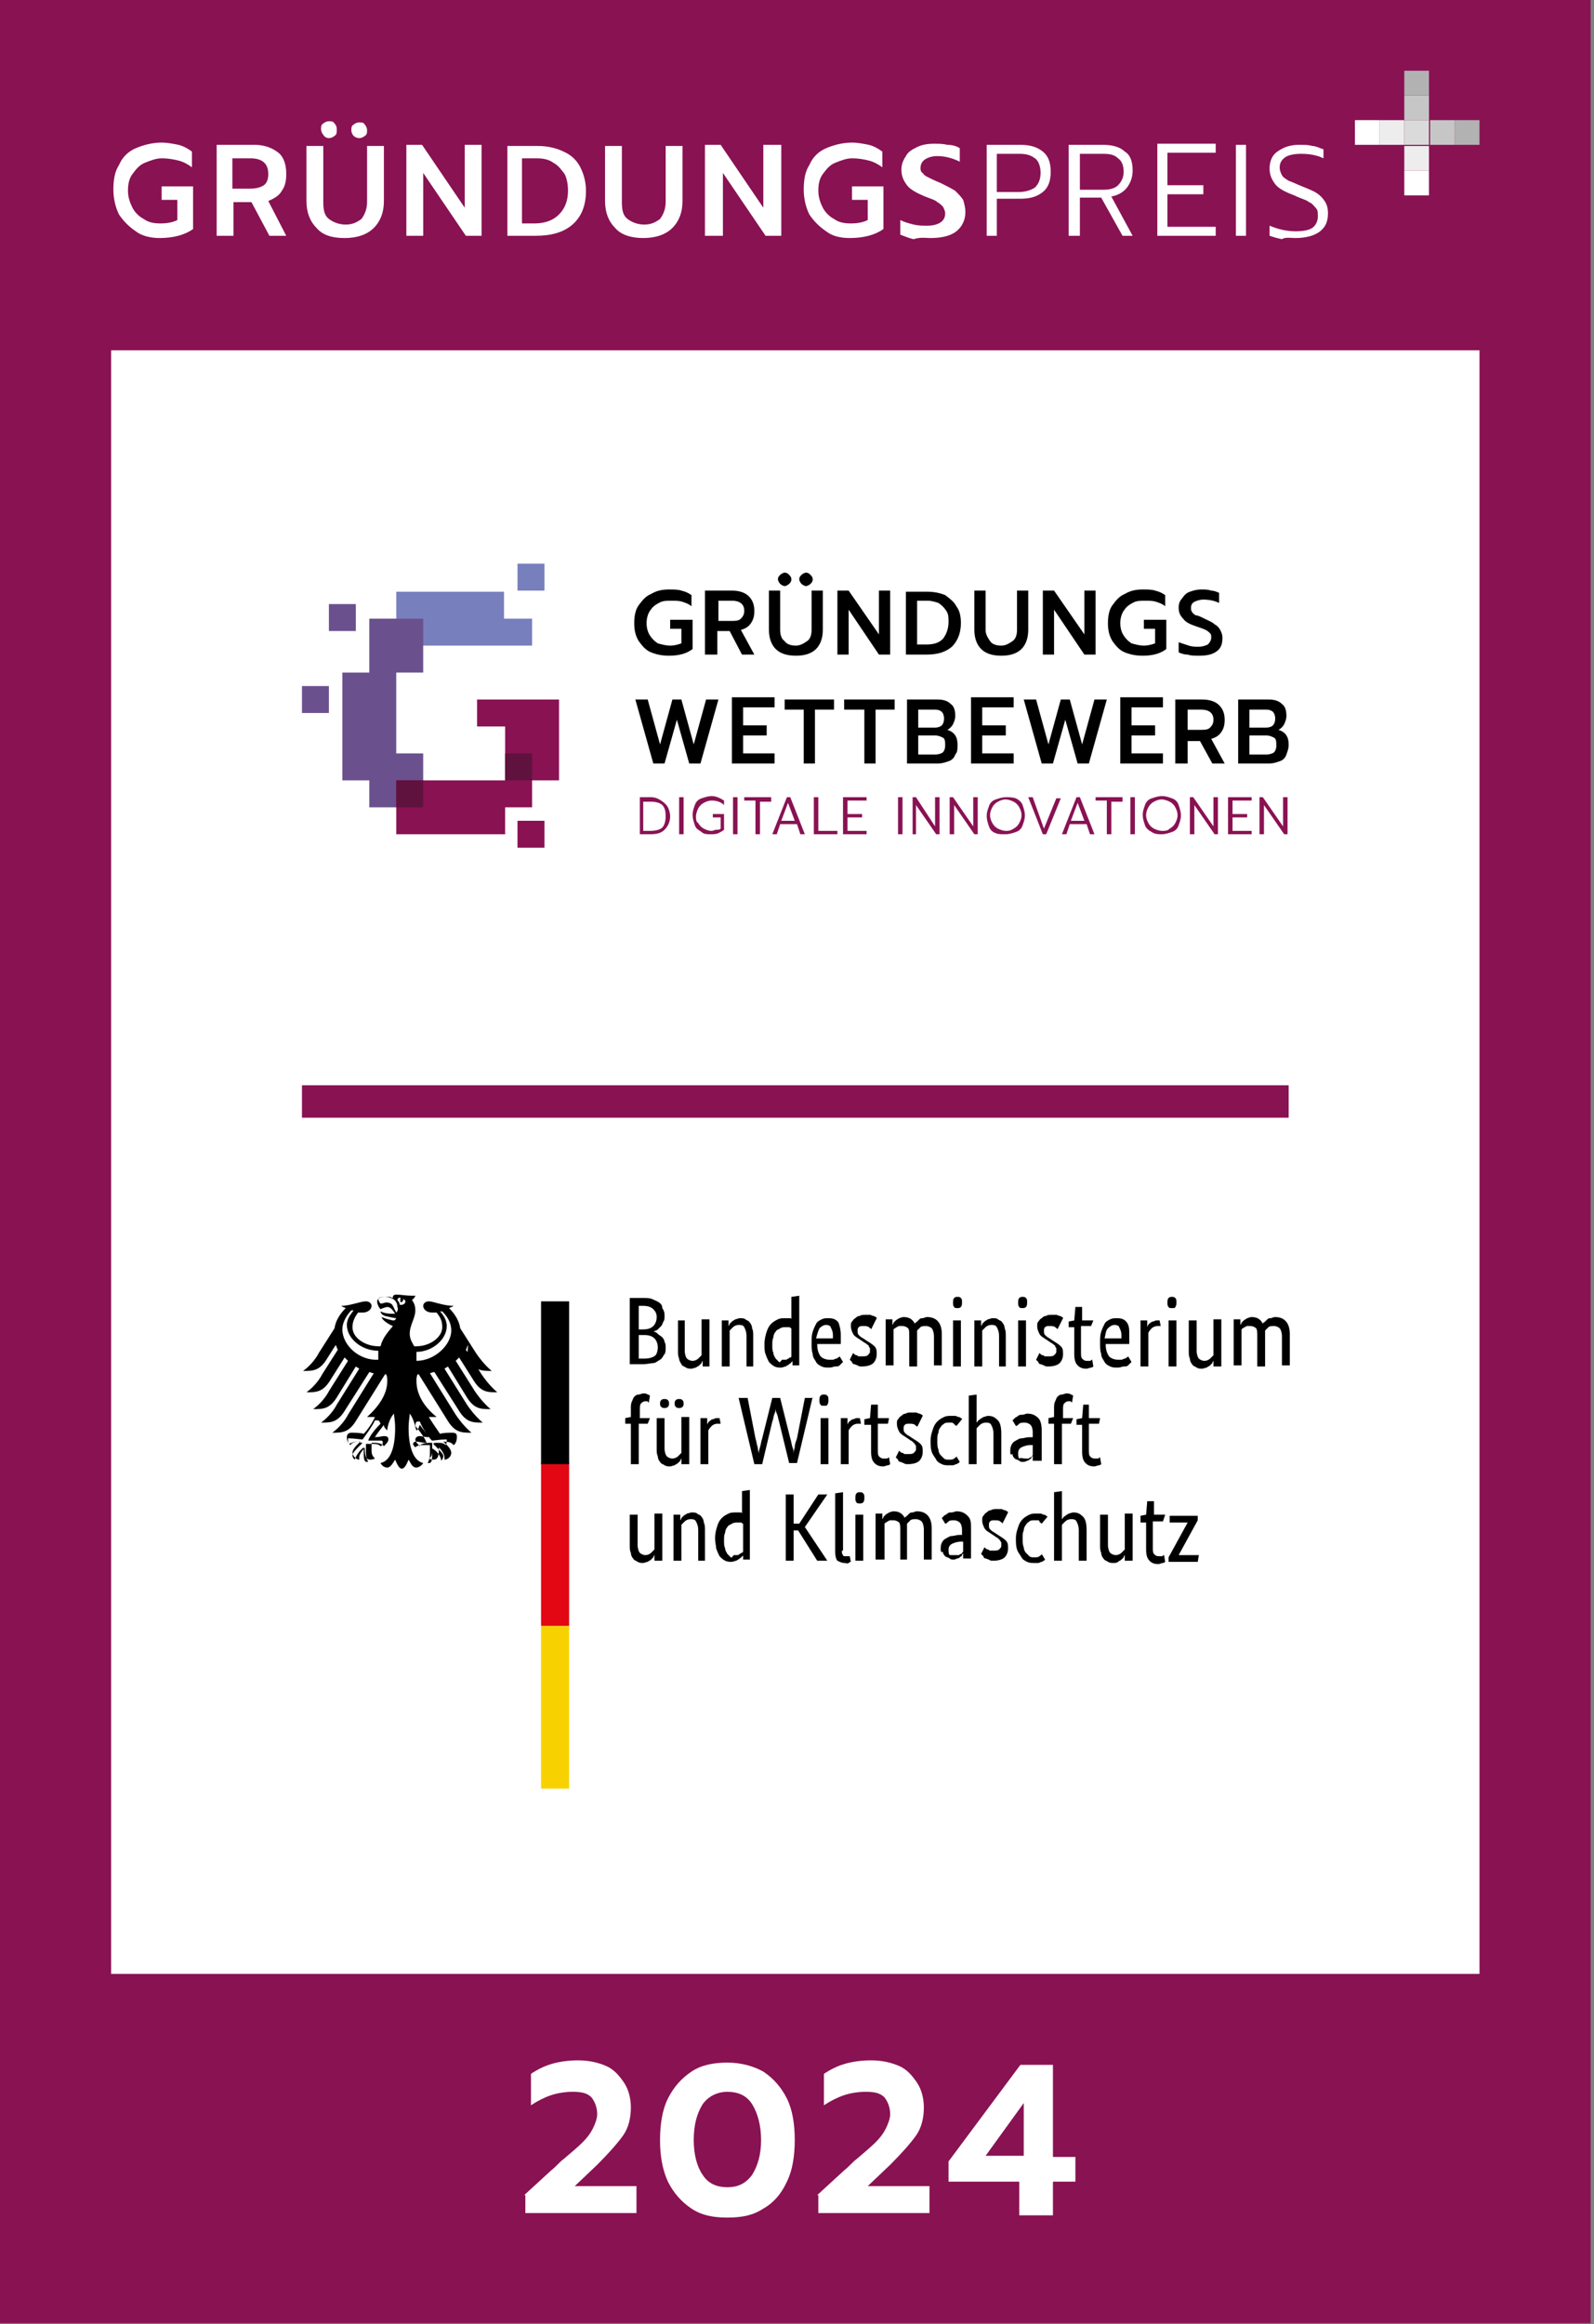 <?xml version="1.0" encoding="UTF-8" standalone="no"?>
<!DOCTYPE svg PUBLIC "-//W3C//DTD SVG 1.1//EN" "http://www.w3.org/Graphics/SVG/1.1/DTD/svg11.dtd">
<svg width="100%" height="100%" viewBox="0 0 142 207" version="1.1" xmlns="http://www.w3.org/2000/svg" xmlns:xlink="http://www.w3.org/1999/xlink" xml:space="preserve" xmlns:serif="http://www.serif.com/" style="fill-rule:evenodd;clip-rule:evenodd;">
    <rect x="0" y="0" width="142" height="207" fill="#808080" stroke="none"/>
    <g>
        <rect x="0" y="0" width="141.7" height="206.9" style="fill:rgb(137,18,83);"/>
        <rect x="9.9" y="31.2" width="121.9" height="144.6" style="fill:white;"/>
        <path d="M48.2,144.9L50.8,144.9L50.8,159.4L48.2,159.4L48.2,144.9Z" style="fill:none;fill-rule:nonzero;"/>
        <g>
            <path d="M57,74.3L57.9,74.3C58.5,74.3 58.9,74.2 59.2,73.9C59.5,73.6 59.7,73.2 59.7,72.7C59.7,72.4 59.6,72.1 59.5,71.9C59.4,71.7 59.2,71.5 58.9,71.3C58.6,71.1 58.3,71 58,71L57,71L57,74.3ZM57.3,74L57.3,71.4L58,71.4C58.4,71.4 58.8,71.5 59,71.7C59.2,71.9 59.3,72.2 59.3,72.7C59.3,73.1 59.2,73.5 59,73.7C58.8,73.9 58.4,74 57.9,74L57.3,74ZM60.5,74.3L60.9,74.3L60.9,71L60.5,71L60.5,74.3ZM63.3,74.3C63.5,74.3 63.8,74.3 64,74.2C64.2,74.1 64.4,74 64.5,73.9L64.5,72.5L63.5,72.5L63.5,72.8L64.2,72.8L64.2,73.8C64.1,73.9 64,73.9 63.8,73.9C63.7,73.9 63.5,74 63.4,74C63.1,74 62.9,73.9 62.7,73.8C62.5,73.7 62.3,73.5 62.2,73.3C62,73.2 62,72.9 62,72.7C62,72.5 62.1,72.2 62.2,72C62.3,71.8 62.5,71.6 62.7,71.5C62.9,71.4 63.1,71.3 63.4,71.3C63.8,71.3 64.2,71.4 64.5,71.7L64.5,71.3C64.2,71.1 63.8,70.9 63.4,70.9C63.1,70.9 62.8,71 62.5,71.1C62.2,71.2 62,71.4 61.9,71.7C61.8,72 61.7,72.2 61.7,72.6C61.7,72.9 61.8,73.2 61.9,73.5C62,73.8 62.2,73.9 62.5,74.1C62.7,74.3 63,74.3 63.3,74.3M65.3,74.3L65.7,74.3L65.7,71L65.3,71L65.3,74.3ZM67.3,74.3L67.7,74.3L67.7,71.4L68.7,71.4L68.7,71L66.3,71L66.3,71.3L67.3,71.3L67.3,74.3ZM68.8,74.3L69.2,74.3L69.5,73.4L71,73.4L71.3,74.3L71.7,74.3L70.4,71L70.1,71L68.8,74.3ZM69.6,73.1L70.2,71.5L70.8,73.1L69.6,73.1ZM72.5,74.3L74.6,74.3L74.6,74L72.9,74L72.9,71L72.5,71L72.5,74.3ZM75.1,74.3L77.2,74.3L77.2,74L75.5,74L75.5,72.8L76.8,72.8L76.8,72.5L75.5,72.5L75.5,71.3L77.2,71.3L77.2,71L75.1,71L75.1,74.3ZM80,74.3L80.4,74.3L80.4,71L80,71L80,74.3ZM81.2,74.3L81.6,74.3L81.6,71.7L83.4,74.3L83.7,74.3L83.7,71L83.3,71L83.3,73.6L81.6,71L81.3,71L81.3,74.3L81.2,74.3ZM84.6,74.3L85,74.3L85,71.7L86.8,74.3L87.1,74.3L87.1,71L86.7,71L86.7,73.6L84.9,71L84.6,71L84.6,74.3ZM89.6,74.3C89.9,74.3 90.2,74.2 90.5,74.1C90.8,74 91,73.8 91.1,73.5C91.2,73.2 91.3,73 91.3,72.6C91.3,72.3 91.2,72 91.1,71.7C91,71.4 90.7,71.2 90.5,71.1C90.2,71 89.9,71 89.6,71C89.3,71 89,71.1 88.7,71.2C88.4,71.3 88.2,71.5 88.1,71.8C88,72.1 87.9,72.3 87.9,72.7C87.9,73 88,73.3 88.1,73.6C88.2,73.9 88.4,74.1 88.7,74.2C88.9,74.3 89.2,74.3 89.6,74.3M89.6,74C89.4,74 89.1,73.9 88.9,73.8C88.7,73.7 88.5,73.5 88.4,73.3C88.3,73.1 88.2,72.9 88.2,72.6C88.2,72.3 88.3,72.1 88.4,71.9C88.5,71.7 88.7,71.5 88.9,71.4C89.1,71.3 89.3,71.2 89.6,71.2C89.8,71.2 90.1,71.3 90.3,71.4C90.5,71.5 90.7,71.7 90.8,71.9C90.9,72.1 91,72.3 91,72.6C91,72.9 90.9,73.1 90.8,73.3C90.7,73.5 90.5,73.7 90.3,73.8C90,74 89.8,74 89.6,74M92.9,74.3L93.2,74.3L94.5,71.1L94.1,71.1L93,73.8L92,71L91.6,71L92.9,74.3ZM94.6,74.3L95,74.3L95.3,73.4L96.8,73.4L97.1,74.3L97.5,74.3L96.2,71L95.9,71L94.6,74.3ZM95.4,73.1L96,71.5L96.6,73.1L95.4,73.1ZM98.6,74.3L99,74.3L99,71.4L100,71.4L100,71L97.6,71L97.6,71.3L98.6,71.3L98.6,74.3ZM100.7,74.3L101.1,74.3L101.1,71L100.7,71L100.7,74.3ZM103.5,74.3C103.8,74.3 104.1,74.2 104.4,74.1C104.7,74 104.9,73.8 105,73.5C105.1,73.2 105.2,73 105.2,72.6C105.2,72.3 105.1,72 105,71.7C104.9,71.4 104.7,71.2 104.4,71.1C104.1,71 103.9,70.9 103.5,70.9C103.2,70.9 102.9,71 102.6,71.1C102.3,71.2 102.1,71.4 102,71.7C101.9,72 101.8,72.2 101.8,72.6C101.8,72.9 101.9,73.2 102,73.5C102.1,73.8 102.4,74 102.6,74.1C102.9,74.3 103.2,74.3 103.5,74.3M103.5,74C103.3,74 103,73.9 102.8,73.8C102.6,73.7 102.4,73.5 102.3,73.3C102.2,73.1 102.1,72.9 102.1,72.6C102.1,72.3 102.2,72.1 102.3,71.9C102.4,71.7 102.6,71.5 102.8,71.4C103,71.3 103.2,71.2 103.5,71.2C103.7,71.2 104,71.3 104.2,71.4C104.4,71.5 104.6,71.7 104.7,71.9C104.8,72.1 104.9,72.3 104.9,72.6C104.9,72.9 104.8,73.1 104.7,73.3C104.6,73.5 104.4,73.7 104.2,73.8C104,74 103.8,74 103.5,74M106,74.3L106.4,74.3L106.4,71.7L108.2,74.3L108.5,74.3L108.5,71L108.1,71L108.1,73.6L106.3,71L106,71L106,74.3ZM109.4,74.3L111.5,74.3L111.5,74L109.8,74L109.8,72.8L111.1,72.8L111.1,72.5L109.8,72.5L109.8,71.3L111.5,71.3L111.5,71L109.4,71L109.4,74.3ZM112.2,74.3L112.6,74.3L112.6,71.7L114.4,74.3L114.7,74.3L114.7,71L114.3,71L114.3,73.6L112.5,71L112.2,71L112.2,74.3Z" style="fill:rgb(137,18,83);fill-rule:nonzero;"/>
            <path d="M58.2,68L59.2,68L60.3,64.1L61.4,68L62.4,68L64,62.3L62.9,62.3L61.8,66.3L60.7,62.3L59.9,62.3L58.8,66.3L57.7,62.3L56.6,62.3L58.2,68ZM65.2,68L69,68L69,67.1L66.2,67.1L66.2,65.5L68.3,65.5L68.3,64.6L66.2,64.6L66.2,63L69,63L69,62.1L65.2,62.1L65.2,68ZM71.6,68L72.6,68L72.6,63.2L74.3,63.2L74.3,62.3L69.9,62.3L69.9,63.2L71.6,63.2L71.6,68ZM77,68L78,68L78,63.2L79.7,63.2L79.7,62.3L75.2,62.3L75.2,63.2L77,63.2L77,68ZM80.8,68L83.6,68C83.9,68 84.2,67.9 84.5,67.8C84.8,67.7 85,67.5 85.1,67.2C85.3,67 85.3,66.7 85.3,66.3C85.3,65.6 85,65.2 84.4,65C84.6,64.9 84.8,64.7 84.9,64.5C85,64.3 85.1,64 85.1,63.8C85.1,63.3 85,62.9 84.7,62.7C84.4,62.4 84,62.3 83.5,62.3L80.8,62.3L80.8,68ZM81.8,64.8L81.8,63.2L83.3,63.2C83.6,63.2 83.8,63.3 83.9,63.4C84,63.5 84.1,63.7 84.1,64C84.1,64.3 84,64.5 83.9,64.6C83.8,64.7 83.6,64.8 83.3,64.8L81.8,64.8ZM81.8,67.2L81.8,65.5L83.3,65.5C83.6,65.5 83.8,65.6 84,65.7C84.2,65.8 84.2,66.1 84.2,66.4C84.2,66.7 84.1,66.9 84,67C83.9,67.1 83.6,67.2 83.3,67.2L81.8,67.2ZM86.5,68L90.3,68L90.3,67.1L87.5,67.1L87.5,65.5L89.6,65.5L89.6,64.6L87.5,64.6L87.5,63L90.3,63L90.3,62.1L86.5,62.1L86.5,68ZM92.8,68L93.8,68L94.9,64.1L96,68L97,68L98.6,62.3L97.5,62.3L96.4,66.3L95.3,62.3L94.5,62.3L93.4,66.3L92.3,62.3L91.2,62.3L92.8,68ZM99.8,68L103.6,68L103.6,67.1L100.8,67.1L100.8,65.5L102.9,65.5L102.9,64.6L100.8,64.6L100.8,63L103.6,63L103.6,62.1L99.8,62.1L99.8,68ZM104.7,68L105.8,68L105.8,66L106.9,66L108,68L109.1,68L107.9,65.8C108.3,65.7 108.6,65.5 108.8,65.2C109,64.9 109.1,64.6 109.1,64.1C109.1,63.5 108.9,63.1 108.6,62.8C108.3,62.5 107.8,62.3 107.1,62.3L104.7,62.3L104.7,68ZM105.8,65.1L105.8,63.2L107,63.2C107.7,63.2 108.1,63.5 108.1,64.1C108.1,64.4 108,64.6 107.8,64.8C107.6,65 107.3,65 107,65L105.8,65L105.8,65.1ZM110.3,68L113.1,68C113.4,68 113.7,67.9 114,67.8C114.3,67.7 114.5,67.5 114.6,67.2C114.7,66.9 114.8,66.7 114.8,66.3C114.8,65.6 114.5,65.2 113.9,65C114.1,64.9 114.3,64.7 114.4,64.5C114.5,64.3 114.6,64 114.6,63.8C114.6,63.3 114.5,62.9 114.2,62.7C113.9,62.4 113.5,62.3 113,62.3L110.3,62.3L110.3,68ZM111.3,64.8L111.3,63.2L112.8,63.2C113.1,63.2 113.3,63.3 113.4,63.4C113.5,63.5 113.6,63.7 113.6,64C113.6,64.3 113.5,64.5 113.4,64.6C113.3,64.7 113.1,64.8 112.8,64.8L111.3,64.8ZM111.3,67.2L111.3,65.5L112.8,65.5C113.1,65.5 113.3,65.6 113.5,65.7C113.7,65.8 113.7,66.1 113.7,66.4C113.7,66.7 113.6,66.9 113.5,67C113.4,67.1 113.1,67.2 112.8,67.2L111.3,67.2Z" style="fill-rule:nonzero;"/>
            <path d="M59.6,58.4C60.5,58.4 61.2,58.2 61.7,57.8L61.7,55.2L59.7,55.2L59.7,56L60.7,56L60.7,57.3C60.4,57.4 60.1,57.5 59.7,57.5C59.3,57.5 59,57.4 58.6,57.3C58.3,57.1 58.1,56.9 57.9,56.6C57.7,56.3 57.6,55.9 57.6,55.5C57.6,55.1 57.7,54.7 57.9,54.4C58.1,54.1 58.3,53.9 58.7,53.7C59,53.5 59.4,53.5 59.8,53.5C60.2,53.5 60.5,53.5 60.8,53.6C61.1,53.7 61.4,53.8 61.6,54L61.6,53C61.3,52.8 61.1,52.7 60.7,52.6C60.4,52.5 60,52.5 59.6,52.5C59,52.5 58.5,52.6 58,52.9C57.5,53.1 57.2,53.5 56.9,53.9C56.6,54.3 56.5,54.9 56.5,55.5C56.5,56.1 56.6,56.6 56.9,57.1C57.2,57.5 57.5,57.9 58,58.1C58.5,58.3 59,58.4 59.6,58.4M62.8,58.3L63.9,58.3L63.9,56.2L65,56.2L66.1,58.3L67.2,58.3L66,56.1C66.4,56 66.7,55.8 66.9,55.5C67.1,55.2 67.2,54.9 67.2,54.4C67.2,53.8 67,53.4 66.7,53.1C66.4,52.8 65.9,52.6 65.2,52.6L62.8,52.6L62.8,58.3ZM64,55.4L64,53.5L65.2,53.5C65.9,53.5 66.3,53.8 66.3,54.4C66.3,54.7 66.2,54.9 66,55.1C65.8,55.3 65.5,55.3 65.2,55.3L64,55.3L64,55.4ZM69.9,52.2C70,52.2 70.2,52.1 70.3,52C70.4,51.9 70.5,51.8 70.5,51.6C70.5,51.4 70.4,51.3 70.3,51.2C70.2,51.1 70.1,51 69.9,51C69.8,51 69.6,51.1 69.5,51.2C69.4,51.3 69.3,51.4 69.3,51.6C69.3,51.7 69.4,51.9 69.5,52C69.6,52.1 69.8,52.2 69.9,52.2M71.8,52.2C71.9,52.2 72.1,52.1 72.2,52C72.3,51.9 72.4,51.8 72.4,51.6C72.4,51.4 72.3,51.3 72.2,51.2C72.1,51.1 72,51 71.8,51C71.7,51 71.5,51.1 71.4,51.2C71.3,51.3 71.2,51.4 71.2,51.6C71.2,51.7 71.3,51.9 71.4,52C71.5,52.1 71.7,52.2 71.8,52.2M70.9,58.4C71.7,58.4 72.3,58.2 72.7,57.8C73.1,57.4 73.3,56.8 73.3,56.1L73.3,52.6L72.3,52.6L72.3,56.1C72.3,56.5 72.2,56.9 71.9,57.1C71.6,57.3 71.3,57.5 70.9,57.5C70.5,57.5 70.1,57.4 69.9,57.1C69.6,56.9 69.5,56.5 69.5,56.1L69.5,52.6L68.5,52.6L68.5,56.1C68.5,56.8 68.7,57.4 69.1,57.8C69.5,58.2 70.1,58.4 70.9,58.4M74.6,58.3L75.6,58.3L75.6,54.3L78.3,58.3L79.3,58.3L79.3,52.6L78.3,52.6L78.3,56.5L75.6,52.6L74.6,52.6L74.6,58.3ZM80.7,58.3L82.5,58.3C83.5,58.3 84.2,58.1 84.8,57.6C85.3,57.1 85.6,56.4 85.6,55.5C85.6,54.9 85.5,54.4 85.2,54C85,53.6 84.6,53.3 84.2,53C83.7,52.8 83.2,52.7 82.6,52.7L80.7,52.7L80.7,58.3ZM81.7,57.5L81.7,53.5L82.6,53.5C83,53.5 83.3,53.6 83.6,53.7C83.9,53.9 84.1,54.1 84.3,54.4C84.5,54.7 84.5,55 84.5,55.4C84.5,56 84.3,56.5 84,56.9C83.6,57.3 83.1,57.4 82.5,57.4L81.7,57.4L81.7,57.5ZM89.2,58.4C90,58.4 90.6,58.2 91,57.8C91.4,57.4 91.6,56.8 91.6,56.1L91.6,52.6L90.6,52.6L90.6,56.1C90.6,56.5 90.5,56.9 90.2,57.1C89.9,57.3 89.6,57.5 89.2,57.5C88.8,57.5 88.4,57.4 88.2,57.1C88,56.8 87.8,56.5 87.8,56.1L87.8,52.6L86.8,52.6L86.8,56.1C86.8,56.8 87,57.4 87.4,57.8C87.8,58.2 88.4,58.4 89.2,58.4M92.9,58.3L93.9,58.3L93.9,54.3L96.6,58.3L97.6,58.3L97.6,52.6L96.6,52.6L96.6,56.5L93.9,52.6L92.9,52.6L92.9,58.3ZM101.8,58.4C102.7,58.4 103.4,58.2 103.9,57.8L103.9,55.2L101.9,55.2L101.9,56L102.9,56L102.9,57.3C102.6,57.4 102.3,57.5 101.9,57.5C101.5,57.5 101.2,57.4 100.8,57.3C100.5,57.1 100.3,56.9 100.1,56.6C99.9,56.3 99.8,55.9 99.8,55.5C99.8,55.1 99.9,54.7 100.1,54.4C100.3,54.1 100.5,53.9 100.9,53.7C101.2,53.5 101.6,53.5 102,53.5C102.4,53.5 102.7,53.5 103,53.6C103.3,53.7 103.6,53.8 103.8,54L103.8,53C103.5,52.8 103.3,52.7 102.9,52.6C102.6,52.5 102.2,52.5 101.8,52.5C101.2,52.5 100.7,52.6 100.2,52.9C99.7,53.1 99.4,53.5 99.1,53.9C98.8,54.3 98.7,54.9 98.7,55.5C98.7,56.1 98.8,56.6 99.1,57.1C99.4,57.5 99.7,57.9 100.2,58.1C100.7,58.3 101.2,58.4 101.8,58.4M106.8,58.4C107.5,58.4 108,58.3 108.4,58C108.8,57.7 108.9,57.3 108.9,56.8C108.9,56.5 108.8,56.3 108.7,56.1C108.6,55.9 108.4,55.7 108.2,55.6C108,55.4 107.7,55.3 107.3,55.1C106.9,54.9 106.7,54.8 106.5,54.8C106.4,54.7 106.2,54.6 106.2,54.5C106.1,54.4 106.1,54.3 106.1,54.1C106.1,53.9 106.2,53.7 106.4,53.6C106.6,53.5 106.9,53.4 107.2,53.4C107.7,53.4 108.2,53.5 108.6,53.7L108.6,52.8C108.4,52.7 108.1,52.6 107.9,52.6C107.6,52.5 107.4,52.5 107,52.5C106.6,52.5 106.3,52.6 106,52.7C105.7,52.8 105.5,53 105.3,53.3C105.1,53.5 105,53.8 105,54.1C105,54.5 105.1,54.8 105.4,55.1C105.6,55.4 106,55.6 106.6,55.8C106.9,55.9 107.2,56 107.4,56.1C107.6,56.2 107.7,56.3 107.8,56.4C107.9,56.5 107.9,56.6 107.9,56.8C107.9,57 107.8,57.2 107.6,57.4C107.4,57.5 107.1,57.6 106.8,57.6C106.5,57.6 106.2,57.6 105.9,57.5C105.6,57.4 105.3,57.3 105,57.2L105,58.1C105.2,58.2 105.5,58.3 105.8,58.3C106.1,58.4 106.4,58.4 106.8,58.4" style="fill-rule:nonzero;"/>
        </g>
        <path d="M47.4,55.1L44.9,55.1L44.9,52.7L35.3,52.7L35.3,57.5L47.4,57.5L47.4,55.1Z" style="fill:rgb(120,127,189);fill-rule:nonzero;"/>
        <rect x="46.1" y="50.2" width="2.4" height="2.4" style="fill:rgb(120,127,189);"/>
        <rect x="29.3" y="53.8" width="2.4" height="2.4" style="fill:rgb(106,81,142);"/>
        <rect x="46.1" y="73.1" width="2.4" height="2.4" style="fill:rgb(137,18,83);"/>
        <rect x="26.9" y="61.1" width="2.4" height="2.4" style="fill:rgb(106,81,142);"/>
        <path d="M35.3,67.1L35.3,59.9L37.7,59.9L37.7,55.1L32.9,55.1L32.9,59.9L30.5,59.9L30.5,69.5L32.9,69.5L32.9,71.9L37.7,71.9L37.7,67.1L35.3,67.1Z" style="fill:rgb(106,81,142);fill-rule:nonzero;"/>
        <path d="M49.8,69.5L49.8,62.3L42.5,62.3L42.5,64.7L45,64.7L45,69.5L35.3,69.5L35.3,74.3L45,74.3L45,71.9L47.4,71.9L47.4,69.5L49.8,69.5Z" style="fill:rgb(137,18,83);fill-rule:nonzero;"/>
        <rect x="45" y="67.1" width="2.4" height="2.4" style="fill:rgb(95,18,62);"/>
        <rect x="35.3" y="69.5" width="2.4" height="2.4" style="fill:rgb(95,18,62);"/>
        <path d="M26.9,98.1L114.8,98.1" style="fill:none;fill-rule:nonzero;stroke:rgb(137,18,83);stroke-width:2.89px;"/>
        <rect x="120.7" y="10.7" width="2.2" height="2.2" style="fill:white;"/>
        <rect x="122.9" y="10.7" width="2.2" height="2.2" style="fill:rgb(237,237,237);"/>
        <rect x="127.4" y="10.7" width="2.2" height="2.2" style="fill:rgb(198,198,198);"/>
        <rect x="129.6" y="10.7" width="2.2" height="2.2" style="fill:rgb(178,178,178);"/>
        <rect x="125.1" y="10.7" width="2.2" height="2.2" style="fill:rgb(218,218,218);"/>
        <rect x="125.1" y="8.5" width="2.2" height="2.2" style="fill:rgb(198,198,198);"/>
        <rect x="125.1" y="6.3" width="2.2" height="2.2" style="fill:rgb(178,178,178);"/>
        <rect x="125.1" y="13" width="2.2" height="2.2" style="fill:rgb(237,237,237);"/>
        <rect x="125.1" y="15.2" width="2.2" height="2.2" style="fill:white;"/>
        <g>
            <path d="M115.4,21.2C116.3,21.2 117.1,21 117.6,20.6C118.1,20.2 118.3,19.7 118.3,19C118.3,18.5 118.2,18.2 118,17.9C117.8,17.6 117.6,17.4 117.3,17.2C117,17 116.5,16.8 116,16.6C115.5,16.4 115.1,16.2 114.8,16.1C114.5,15.9 114.3,15.8 114.2,15.6C114.1,15.4 114,15.2 114,14.9C114,14.5 114.2,14.2 114.5,14C114.8,13.8 115.3,13.7 115.9,13.7C116.6,13.7 117.3,13.8 117.9,14.1L117.9,13.3C117.6,13.2 117.2,13 116.9,13C116.6,12.9 116.2,12.9 115.7,12.9C115.2,12.9 114.7,13 114.3,13.2C113.9,13.4 113.6,13.6 113.4,13.9C113.2,14.2 113.1,14.6 113.1,15C113.1,15.6 113.3,16 113.6,16.4C113.9,16.8 114.5,17.1 115.3,17.4C115.9,17.7 116.4,17.8 116.6,18C116.9,18.1 117,18.3 117.2,18.5C117.4,18.7 117.4,18.9 117.4,19.3C117.4,19.7 117.2,20.1 116.9,20.3C116.6,20.5 116.1,20.6 115.4,20.6C114.6,20.6 113.8,20.4 113.1,20.1L113.1,21C113.4,21.1 113.7,21.2 114.2,21.3C114.5,21.1 115,21.2 115.4,21.2M110.1,21L111,21L111,12.9L110.1,12.9L110.1,21ZM103.1,21L108.3,21L108.3,20.2L104,20.2L104,17.3L107.2,17.3L107.2,16.5L104,16.5L104,13.6L108.3,13.6L108.3,12.8L103.1,12.8L103.1,21ZM96.2,16.9L96.2,13.7L98.3,13.7C98.9,13.7 99.3,13.8 99.6,14.1C99.9,14.3 100.1,14.7 100.1,15.3C100.1,15.8 99.9,16.2 99.6,16.5C99.3,16.8 98.8,16.9 98.3,16.9L96.2,16.9ZM95.2,21L96.2,21L96.2,17.6L98.1,17.6L100,21L100.9,21L99,17.5C99.6,17.4 100.1,17.1 100.4,16.7C100.7,16.3 100.9,15.8 100.9,15.2C100.9,14.4 100.7,13.8 100.2,13.5C99.8,13.1 99.1,12.9 98.3,12.9L95.2,12.9L95.2,21ZM88.8,17.1L88.8,13.7L90.8,13.7C91.4,13.7 91.8,13.8 92.2,14.1C92.5,14.3 92.7,14.8 92.7,15.4C92.7,16 92.5,16.4 92.2,16.7C91.9,16.9 91.4,17.1 90.8,17.1L88.8,17.1ZM87.9,21L88.8,21L88.8,17.7L90.9,17.7C91.8,17.7 92.4,17.5 92.9,17.1C93.4,16.7 93.6,16.1 93.6,15.3C93.6,14.5 93.4,13.9 92.9,13.5C92.4,13.1 91.8,12.9 90.9,12.9L87.9,12.9L87.9,21Z" style="fill:white;fill-rule:nonzero;"/>
            <path d="M82.9,21.2C83.9,21.2 84.7,21 85.2,20.6C85.7,20.2 86,19.6 86,18.9C86,18.5 85.9,18.1 85.8,17.8C85.6,17.5 85.4,17.3 85.1,17C84.8,16.8 84.4,16.6 83.8,16.3C83.3,16.1 82.9,15.9 82.7,15.8C82.5,15.7 82.3,15.6 82.2,15.4C82.1,15.4 82,15.2 82,15C82,14.7 82.1,14.4 82.4,14.2C82.7,14 83.1,13.9 83.5,13.9C84.2,13.9 84.9,14.1 85.5,14.4L85.5,13.2C85.2,13 84.8,12.9 84.4,12.9C84,12.8 83.6,12.8 83.2,12.8C82.6,12.8 82.1,12.9 81.7,13.1C81.3,13.3 80.9,13.5 80.7,13.9C80.5,14.2 80.3,14.6 80.3,15.1C80.3,15.7 80.5,16.1 80.8,16.5C81.1,16.9 81.7,17.2 82.4,17.5C82.9,17.7 83.3,17.8 83.5,18C83.7,18.1 83.9,18.3 84,18.4C84.1,18.6 84.2,18.8 84.2,19C84.2,19.3 84.1,19.6 83.8,19.8C83.5,20 83.1,20.1 82.6,20.1C82.2,20.1 81.8,20.1 81.4,20C81,19.9 80.6,19.8 80.2,19.6L80.2,20.9C80.5,21 80.9,21.2 81.4,21.3C82,21.1 82.5,21.2 82.9,21.2M75.7,21.2C77,21.2 78,20.9 78.7,20.4L78.7,16.6L75.9,16.6L75.9,17.8L77.3,17.8L77.3,19.6C76.9,19.8 76.4,19.9 75.8,19.9C75.2,19.9 74.7,19.8 74.3,19.5C73.9,19.3 73.5,18.9 73.3,18.5C73.1,18.1 72.9,17.6 72.9,17C72.9,16.4 73,15.9 73.3,15.5C73.6,15.1 73.9,14.7 74.4,14.5C74.9,14.3 75.4,14.1 75.9,14.1C76.5,14.1 77,14.2 77.4,14.3C77.8,14.4 78.2,14.6 78.6,14.9L78.6,13.5C78.2,13.2 77.8,13 77.4,12.9C76.9,12.8 76.4,12.7 75.9,12.7C75.1,12.7 74.3,12.9 73.6,13.2C72.9,13.5 72.4,14 72.1,14.7C71.7,15.3 71.6,16.1 71.6,16.9C71.6,17.7 71.8,18.5 72.1,19.1C72.5,19.7 73,20.2 73.6,20.6C74.1,21 74.8,21.2 75.7,21.2M62.8,21L64.4,21L64.4,15.4L68.2,21L69.6,21L69.6,12.9L68,12.9L68,18.5L64.2,12.9L62.8,12.9L62.8,21ZM57.3,21.2C58.4,21.2 59.3,20.9 59.9,20.3C60.5,19.7 60.8,18.9 60.8,17.9L60.8,13L59.3,13L59.3,18C59.3,18.6 59.1,19.1 58.8,19.5C58.4,19.8 58,20 57.4,20C56.8,20 56.3,19.8 55.9,19.5C55.5,19.2 55.4,18.7 55.4,18L55.4,13L53.9,13L53.9,17.9C53.9,18.9 54.2,19.7 54.8,20.3C55.3,20.9 56.2,21.2 57.3,21.2M46.5,19.9L46.5,14.1L47.8,14.1C48.4,14.1 48.9,14.2 49.3,14.5C49.7,14.7 50,15.1 50.3,15.5C50.5,15.9 50.6,16.4 50.6,17C50.6,17.9 50.3,18.6 49.8,19.1C49.3,19.6 48.6,19.9 47.6,19.9L46.5,19.9ZM45.1,21L47.7,21C49.1,21 50.2,20.7 51,20C51.8,19.3 52.2,18.3 52.2,17C52.2,16.2 52,15.5 51.7,14.9C51.4,14.3 50.9,13.8 50.2,13.5C49.6,13.2 48.8,13 47.9,13L45.2,13L45.2,21L45.1,21ZM36.2,21L37.7,21L37.7,15.4L41.5,21L42.9,21L42.9,12.9L41.4,12.9L41.4,18.5L37.6,12.9L36.2,12.9L36.2,21ZM30.7,21.2C31.8,21.2 32.7,20.9 33.3,20.3C33.9,19.7 34.2,18.9 34.2,17.9L34.2,13L32.7,13L32.7,18C32.7,18.6 32.5,19.1 32.2,19.5C31.8,19.8 31.4,20 30.8,20C30.2,20 29.7,19.8 29.3,19.5C28.9,19.2 28.8,18.7 28.8,18L28.8,13L27.3,13L27.3,17.9C27.3,18.9 27.6,19.7 28.2,20.3C28.7,20.9 29.5,21.2 30.7,21.2M32,12.3C32.2,12.3 32.4,12.2 32.5,12.1C32.7,12 32.7,11.8 32.7,11.6C32.7,11.4 32.6,11.2 32.5,11.1C32.4,10.9 32.2,10.9 32,10.9C31.8,10.9 31.6,11 31.5,11.1C31.3,11.2 31.3,11.4 31.3,11.6C31.3,11.8 31.4,12 31.5,12.1C31.6,12.2 31.8,12.3 32,12.3M29.3,12.3C29.5,12.3 29.7,12.2 29.8,12.1C30,12 30,11.8 30,11.6C30,11.4 30,11.2 29.8,11C29.7,10.8 29.5,10.8 29.3,10.8C29.1,10.8 28.9,10.9 28.8,11C28.6,11.1 28.6,11.3 28.6,11.5C28.6,11.7 28.7,11.9 28.8,12C28.9,12.2 29.1,12.3 29.3,12.3M20.7,16.8L20.7,14.1L22.3,14.1C23.4,14.1 23.9,14.6 23.9,15.5C23.9,15.9 23.8,16.3 23.5,16.5C23.2,16.7 22.8,16.8 22.3,16.8L20.7,16.8ZM19.3,21L20.8,21L20.8,18L22.4,18L24,21L25.5,21L23.9,17.9C24.4,17.7 24.9,17.4 25.1,17C25.4,16.6 25.5,16.1 25.5,15.5C25.5,14.7 25.3,14 24.8,13.6C24.3,13.2 23.6,12.9 22.7,12.9L19.3,12.9L19.3,21ZM14.2,21.2C15.5,21.2 16.5,20.9 17.2,20.4L17.2,16.6L14.4,16.6L14.4,17.8L15.8,17.8L15.8,19.6C15.4,19.8 14.9,19.9 14.3,19.9C13.7,19.9 13.2,19.8 12.8,19.5C12.4,19.3 12,18.9 11.8,18.5C11.6,18.1 11.4,17.6 11.4,17C11.4,16.4 11.5,15.9 11.8,15.5C12.1,15.1 12.4,14.7 12.9,14.5C13.4,14.3 13.9,14.1 14.4,14.1C15,14.1 15.5,14.2 15.9,14.3C16.3,14.4 16.7,14.6 17.1,14.9L17.1,13.5C16.7,13.2 16.3,13 15.9,12.9C15.4,12.8 14.9,12.7 14.4,12.7C13.6,12.7 12.8,12.9 12.1,13.2C11.4,13.5 10.9,14 10.6,14.7C10.2,15.3 10.1,16.1 10.1,16.9C10.1,17.7 10.3,18.5 10.6,19.1C11,19.7 11.5,20.2 12.1,20.6C12.6,21 13.4,21.2 14.2,21.2" style="fill:white;fill-rule:nonzero;"/>
        </g>
    </g>
    <path d="M59.2,117.2C59.2,117.4 59.2,117.6 59.1,117.7C59,117.9 59,118 58.9,118.1C58.8,118.2 58.7,118.3 58.6,118.4C58.5,118.5 58.4,118.5 58.2,118.6C58.4,118.6 58.5,118.7 58.6,118.8C58.7,118.9 58.9,119 59,119.1C59.1,119.2 59.2,119.4 59.2,119.5C59.3,119.7 59.3,119.8 59.3,120C59.3,120.2 59.3,120.5 59.2,120.6C59.1,120.7 59,121 58.8,121.1C58.6,121.2 58.4,121.4 58.2,121.4C58,121.4 57.6,121.5 57.3,121.5L56.1,121.5L56.1,115.6L57.2,115.6C57.6,115.6 57.9,115.6 58.1,115.7C58.3,115.8 58.6,115.9 58.7,116C58.9,116.1 59,116.3 59,116.5C59.2,116.8 59.2,117 59.2,117.2ZM58.5,117.3C58.5,117 58.4,116.8 58.2,116.6C58,116.4 57.7,116.3 57.3,116.3L56.9,116.3L56.9,118.4L57.3,118.4C57.7,118.4 58,118.3 58.2,118.1C58.4,117.9 58.5,117.6 58.5,117.3ZM58.6,120C58.6,119.7 58.5,119.4 58.3,119.2C58.1,119 57.8,118.9 57.4,118.9L56.9,118.9L56.9,121L57.4,121C57.8,121 58.2,120.9 58.4,120.7C58.5,120.6 58.6,120.3 58.6,120ZM63.2,121.7L62.6,121.7L62.6,121.2C62.6,121.2 62.5,121.3 62.5,121.4C62.4,121.5 62.4,121.5 62.3,121.6C62.2,121.7 62.1,121.7 62,121.8C61.9,121.8 61.7,121.9 61.6,121.9C61.4,121.9 61.3,121.9 61.1,121.8C61,121.7 60.8,121.7 60.7,121.5C60.6,121.3 60.5,121.2 60.5,121C60.4,120.8 60.4,120.6 60.4,120.3L60.4,117.6L61,117.6L61,120.3C61,120.6 61.1,120.9 61.2,121C61.3,121.1 61.5,121.2 61.7,121.2C61.9,121.2 62.1,121.1 62.2,121C62.3,120.9 62.4,120.8 62.5,120.7L62.5,117.5L63.2,117.5L63.2,121.7ZM66.5,121.7L66.5,119C66.5,118.6 66.4,118.4 66.3,118.2C66.2,118 66,118 65.8,118C65.6,118 65.4,118.1 65.3,118.2C65.2,118.3 65.1,118.4 65,118.5L65,121.7L64.3,121.7L64.3,117.6L64.9,117.6L64.9,118.1C64.9,118.1 65,118 65,117.9C65.1,117.8 65.1,117.8 65.2,117.7C65.3,117.6 65.4,117.6 65.5,117.5C65.6,117.5 65.8,117.4 65.9,117.4C66.1,117.4 66.3,117.4 66.4,117.5C66.5,117.6 66.7,117.6 66.8,117.8C66.9,117.9 67,118.1 67,118.3C67.1,118.5 67.1,118.7 67.1,119L67.1,121.7L66.5,121.7ZM68.1,119.7C68.1,119.3 68.2,118.9 68.3,118.6C68.4,118.3 68.5,118.1 68.7,117.9C68.9,117.7 69.1,117.6 69.3,117.5C69.5,117.4 69.7,117.4 70,117.4L70.3,117.4C70.4,117.4 70.5,117.4 70.5,117.5L70.5,115.5L71.2,115.4L71.2,121.6L70.6,121.6L70.6,121.2C70.6,121.2 70.6,121.3 70.5,121.3C70.5,121.4 70.4,121.4 70.3,121.5C70.2,121.6 70.1,121.6 70,121.7C69.9,121.7 69.7,121.8 69.6,121.8C69.4,121.8 69.2,121.8 69,121.7C68.8,121.6 68.7,121.5 68.5,121.3C68.4,121.1 68.3,120.9 68.2,120.6C68.1,120.4 68.1,120 68.1,119.7ZM69.7,121.1L70,121.1C70.1,121.1 70.2,121 70.2,121C70.3,121 70.3,120.9 70.4,120.9C70.5,120.9 70.5,120.8 70.5,120.8L70.5,118.3C70.4,118.3 70.4,118.2 70.3,118.2L70,118.2C69.8,118.2 69.7,118.2 69.5,118.3C69.4,118.4 69.2,118.4 69.1,118.6C69,118.7 68.9,118.9 68.9,119.1C68.8,119.3 68.8,119.5 68.8,119.8C68.8,120.1 68.8,120.3 68.9,120.5C68.9,120.7 69,120.8 69.1,121C69.2,121.1 69.3,121.2 69.4,121.3C69.5,121.4 69.6,121.1 69.7,121.1ZM74.9,118.9L74.9,119.7L72.8,119.7C72.8,120.2 72.9,120.5 73.1,120.8C73.3,121 73.6,121.1 73.9,121.1L74.2,121.1C74.3,121.1 74.4,121 74.5,121C74.6,121 74.6,120.9 74.7,120.9L74.8,120.8L75.1,121.3C75.1,121.3 74.9,121.5 74.8,121.6C74.7,121.7 74.6,121.7 74.4,121.7C74.3,121.7 74.1,121.8 73.9,121.8C73.6,121.8 73.4,121.8 73.2,121.7C73,121.6 72.8,121.5 72.7,121.3C72.6,121.1 72.4,120.9 72.4,120.6C72.3,120.3 72.3,120 72.3,119.6C72.3,119.2 72.3,118.9 72.4,118.6C72.5,118.3 72.6,118.1 72.7,117.9C72.8,117.7 73,117.6 73.2,117.5C73.4,117.4 73.6,117.4 73.8,117.4C74.2,117.4 74.5,117.5 74.7,117.8C74.8,118.1 74.9,118.4 74.9,118.9ZM73.6,118C73.4,118 73.2,118.1 73,118.3C72.9,118.5 72.8,118.8 72.7,119.2L74.2,119.2L74.2,118.9C74.2,118.6 74.1,118.4 74,118.2C74,118.1 73.8,118 73.6,118ZM77.6,118.4C77.6,118.3 77.5,118.3 77.4,118.2C77.3,118.1 77.1,118.1 76.9,118.1C76.7,118.1 76.6,118.1 76.5,118.2C76.4,118.3 76.4,118.4 76.4,118.5C76.4,118.7 76.4,118.8 76.5,118.9C76.6,119 76.7,119.1 76.9,119.2L77.2,119.4C77.5,119.6 77.7,119.7 77.9,119.9C78.1,120.1 78.1,120.3 78.1,120.6C78.1,120.9 78,121.2 77.8,121.4C77.6,121.6 77.2,121.7 76.8,121.7C76.6,121.7 76.5,121.7 76.4,121.6C76.3,121.6 76.2,121.5 76.1,121.5C76,121.5 75.9,121.4 75.9,121.3C75.8,121.2 75.8,121.2 75.7,121.1L76,120.5L76.1,120.6C76.1,120.6 76.2,120.7 76.3,120.7C76.4,120.7 76.4,120.8 76.5,120.8L76.8,120.8C77,120.8 77.2,120.8 77.3,120.7C77.4,120.6 77.5,120.5 77.5,120.4L77.5,120.1C77.5,120 77.4,120 77.4,119.9C77.4,119.8 77.3,119.8 77.2,119.7C77.1,119.6 77,119.6 76.9,119.5L76.6,119.3C76.3,119.1 76.1,119 76,118.8C75.9,118.6 75.8,118.4 75.8,118.1C75.8,117.9 75.8,117.8 75.9,117.7C76,117.6 76,117.5 76.2,117.4C76.3,117.3 76.4,117.2 76.6,117.2C76.7,117.1 76.9,117.1 77.1,117.1L77.5,117.1C77.6,117.1 77.7,117.2 77.8,117.2C77.9,117.2 78,117.3 78,117.3C78.1,117.3 78.1,117.4 78.1,117.4L77.6,118.4ZM81,121.7L81,119C81,118.7 81,118.4 80.9,118.3C80.8,118.2 80.6,118.1 80.4,118.1L80.1,118.1C80,118.1 79.9,118.2 79.9,118.2C79.8,118.2 79.8,118.3 79.7,118.3L79.6,118.4L79.6,121.6L78.9,121.6L78.9,117.5L79.5,117.5L79.5,118C79.5,118 79.6,117.9 79.6,117.8C79.7,117.7 79.7,117.7 79.8,117.6C79.9,117.5 80,117.5 80.1,117.4C80.2,117.4 80.3,117.3 80.5,117.3C81,117.3 81.3,117.5 81.5,117.9C81.5,117.8 81.6,117.8 81.7,117.7C81.8,117.6 81.8,117.6 81.9,117.5C82,117.4 82.1,117.4 82.2,117.4C82.3,117.4 82.4,117.3 82.6,117.3C83.4,117.3 83.9,117.8 83.9,118.8L83.9,121.6L83.2,121.6L83.2,119C83.2,118.7 83.1,118.4 83,118.3C82.9,118.2 82.7,118.1 82.5,118.1C82.3,118.1 82.1,118.1 82,118.2C81.9,118.3 81.8,118.4 81.7,118.5L81.7,121.7L81,121.7ZM85.6,121.7L84.9,121.7L84.9,117.6L85.6,117.6L85.6,121.7ZM85.3,116.5C85.2,116.5 85,116.5 85,116.4C84.9,116.3 84.9,116.2 84.9,116C84.9,115.9 84.9,115.7 85,115.6C85.1,115.5 85.2,115.5 85.3,115.5C85.4,115.5 85.5,115.5 85.6,115.6C85.7,115.7 85.7,115.8 85.7,116C85.7,116.1 85.7,116.3 85.6,116.4C85.5,116.5 85.4,116.5 85.3,116.5ZM89,121.7L89,119C89,118.6 88.9,118.4 88.8,118.2C88.7,118 88.5,118 88.3,118C88.1,118 87.9,118.1 87.8,118.2C87.7,118.3 87.6,118.4 87.5,118.5L87.5,121.7L86.8,121.7L86.8,117.6L87.4,117.6L87.4,118.1C87.4,118.1 87.5,118 87.5,117.9C87.6,117.8 87.6,117.8 87.7,117.7C87.8,117.6 87.9,117.6 88,117.5C88.1,117.5 88.3,117.4 88.4,117.4C88.6,117.4 88.8,117.4 88.9,117.5C89,117.6 89.2,117.6 89.3,117.8C89.4,117.9 89.5,118.1 89.5,118.3C89.6,118.5 89.6,118.7 89.6,119L89.6,121.7L89,121.7ZM91.4,121.7L90.7,121.7L90.7,117.6L91.4,117.6L91.4,121.7ZM91.1,116.5C91,116.5 90.8,116.5 90.8,116.4C90.7,116.3 90.7,116.2 90.7,116C90.7,115.9 90.7,115.7 90.8,115.6C90.9,115.5 91,115.5 91.1,115.5C91.2,115.5 91.3,115.5 91.4,115.6C91.5,115.7 91.5,115.8 91.5,116C91.5,116.1 91.5,116.3 91.4,116.4C91.3,116.5 91.2,116.5 91.1,116.5ZM94.2,118.4C94.2,118.3 94.1,118.3 94,118.2C93.9,118.1 93.7,118.1 93.5,118.1C93.3,118.1 93.2,118.1 93.1,118.2C93,118.3 93,118.4 93,118.5C93,118.7 93,118.8 93.1,118.9C93.2,119 93.3,119.1 93.5,119.2L93.8,119.4C94.1,119.6 94.3,119.7 94.5,119.9C94.7,120.1 94.7,120.3 94.7,120.6C94.7,120.9 94.6,121.2 94.4,121.4C94.2,121.6 93.8,121.7 93.4,121.7C93.2,121.7 93.1,121.7 93,121.6C92.9,121.6 92.8,121.5 92.7,121.5C92.6,121.5 92.5,121.4 92.5,121.3C92.4,121.2 92.4,121.2 92.3,121.1L92.6,120.5L92.7,120.6C92.7,120.6 92.8,120.7 92.9,120.7C93,120.7 93,120.8 93.1,120.8L93.4,120.8C93.6,120.8 93.8,120.8 93.9,120.7C94,120.6 94.1,120.5 94.1,120.4L94.1,120.1C94.1,120 94,120 94,119.9C94,119.8 93.9,119.8 93.8,119.7C93.7,119.6 93.6,119.6 93.5,119.5L93.2,119.3C92.9,119.1 92.7,119 92.6,118.8C92.5,118.6 92.4,118.4 92.4,118.1C92.4,117.9 92.4,117.8 92.5,117.7C92.6,117.6 92.6,117.5 92.8,117.4C92.9,117.3 93,117.2 93.2,117.2C93.3,117.1 93.5,117.1 93.7,117.1L94.1,117.1C94.2,117.1 94.3,117.2 94.4,117.2C94.5,117.2 94.6,117.3 94.6,117.3C94.7,117.3 94.7,117.4 94.7,117.4L94.2,118.4ZM97.2,118.1L96.3,118.1L96.3,120.4C96.3,120.7 96.3,120.9 96.4,121C96.5,121.1 96.6,121.2 96.8,121.2L97.1,121.2C97.2,121.2 97.2,121.1 97.3,121.1L97.4,121.7C97.4,121.7 97.3,121.8 97.2,121.8C97.1,121.8 96.9,121.9 96.8,121.9C96.4,121.9 96.2,121.8 96,121.6C95.8,121.4 95.7,121.1 95.7,120.6L95.7,118.2L95.2,118.2L95.2,117.7L95.7,117.6L95.8,116.4L96.4,116.4L96.4,117.6L97.4,117.6L97.2,118.1ZM100.6,118.9L100.6,119.7L98.5,119.7C98.5,120.2 98.6,120.5 98.8,120.8C99,121 99.3,121.1 99.6,121.1L99.9,121.1C100,121.1 100.1,121 100.2,121C100.3,121 100.3,120.9 100.4,120.9L100.5,120.8L100.8,121.3C100.8,121.3 100.6,121.5 100.5,121.6C100.4,121.7 100.3,121.7 100.1,121.7C100,121.7 99.8,121.8 99.6,121.8C99.3,121.8 99.1,121.8 98.9,121.7C98.7,121.6 98.5,121.5 98.4,121.3C98.3,121.1 98.1,120.9 98.1,120.6C98,120.3 98,120 98,119.6C98,119.2 98,118.9 98.1,118.6C98.2,118.3 98.3,118.1 98.4,117.9C98.5,117.7 98.7,117.6 98.9,117.5C99.1,117.4 99.3,117.4 99.5,117.4C99.9,117.4 100.2,117.5 100.4,117.8C100.6,118.1 100.6,118.4 100.6,118.9ZM99.3,118C99.1,118 98.9,118.1 98.7,118.3C98.5,118.5 98.5,118.8 98.4,119.2L99.9,119.2L99.9,118.9C99.9,118.6 99.8,118.4 99.7,118.2C99.7,118.1 99.5,118 99.3,118ZM103.4,118.1L103.1,118.1C102.9,118.1 102.7,118.2 102.6,118.3C102.5,118.4 102.4,118.5 102.3,118.7L102.3,121.7L101.6,121.7L101.6,117.6L102.2,117.6L102.2,118.2C102.2,118.1 102.3,118 102.3,118C102.3,117.9 102.4,117.9 102.5,117.8C102.6,117.7 102.7,117.7 102.7,117.7C102.8,117.7 102.9,117.6 103,117.6L103.3,117.6L103.4,118.1ZM104.8,121.7L104.1,121.7L104.1,117.6L104.8,117.6L104.8,121.7ZM104.4,116.5C104.3,116.5 104.1,116.5 104.1,116.4C104,116.3 104,116.2 104,116C104,115.9 104,115.7 104.1,115.6C104.2,115.5 104.3,115.5 104.4,115.5C104.5,115.5 104.6,115.5 104.7,115.6C104.8,115.7 104.8,115.8 104.8,116C104.8,116.1 104.8,116.3 104.7,116.4C104.7,116.5 104.6,116.5 104.4,116.5ZM108.8,121.7L108.1,121.7L108.1,121.2C108.1,121.2 108,121.3 108,121.4C107.9,121.5 107.9,121.5 107.8,121.6C107.7,121.7 107.6,121.7 107.5,121.8C107.4,121.8 107.2,121.9 107.1,121.9C106.9,121.9 106.8,121.9 106.6,121.8C106.5,121.7 106.3,121.7 106.2,121.5C106.1,121.4 106,121.2 106,121C105.9,120.8 105.9,120.6 105.9,120.3L105.9,117.6L106.6,117.6L106.6,120.3C106.6,120.6 106.7,120.9 106.8,121C106.9,121.1 107.1,121.2 107.3,121.2C107.5,121.2 107.7,121.1 107.8,121C107.9,120.9 108,120.8 108.1,120.7L108.1,117.5L108.8,117.5L108.8,121.7ZM112,121.7L112,119C112,118.7 112,118.4 111.9,118.3C111.8,118.2 111.6,118.1 111.4,118.1L111.1,118.1C111,118.1 110.9,118.2 110.9,118.2C110.8,118.2 110.8,118.3 110.7,118.3L110.6,118.4L110.6,121.6L109.9,121.6L109.9,117.5L110.5,117.5L110.5,118C110.5,118 110.6,117.9 110.6,117.8C110.7,117.7 110.7,117.7 110.8,117.6C110.9,117.5 111,117.5 111.1,117.4C111.2,117.4 111.3,117.3 111.5,117.3C112,117.3 112.3,117.5 112.5,117.9C112.5,117.8 112.6,117.8 112.7,117.7C112.8,117.6 112.8,117.6 112.9,117.5C113,117.4 113.1,117.4 113.2,117.4C113.3,117.4 113.4,117.3 113.6,117.3C114.4,117.3 114.9,117.8 114.9,118.8L114.9,121.6L114.2,121.6L114.2,119C114.2,118.7 114.1,118.4 114,118.3C113.9,118.2 113.7,118.1 113.5,118.1C113.3,118.1 113.1,118.1 113,118.2C112.9,118.3 112.8,118.4 112.7,118.5L112.7,121.7L112,121.7ZM57.7,126.8L56.9,126.8L56.9,130.4L56.2,130.4L56.2,126.8L55.7,126.8L55.7,126.3L56.2,126.2L56.2,125.4C56.2,125.2 56.2,125 56.3,124.8C56.4,124.6 56.4,124.5 56.5,124.4C56.6,124.3 56.7,124.2 56.9,124.2C57,124.2 57.2,124.1 57.3,124.1C57.4,124.1 57.6,124.1 57.7,124.2C57.8,124.2 57.9,124.3 57.9,124.3L57.8,124.9C57.8,124.9 57.7,124.9 57.7,124.8L57.5,124.8C57.3,124.8 57.2,124.9 57.1,125C57,125.1 57,125.3 57,125.6L57,126.3L57.9,126.3L57.7,126.8ZM61.4,130.4L60.7,130.4L60.7,129.9C60.7,129.9 60.6,130 60.6,130.1C60.5,130.2 60.5,130.2 60.4,130.3C60.3,130.4 60.2,130.4 60.1,130.5C60,130.5 59.8,130.6 59.7,130.6C59.5,130.6 59.4,130.6 59.2,130.5C59.1,130.4 58.9,130.4 58.8,130.2C58.7,130.1 58.6,129.9 58.6,129.7C58.5,129.5 58.5,129.3 58.5,129L58.5,126.3L59.2,126.3L59.2,129C59.2,129.3 59.3,129.6 59.4,129.7C59.5,129.8 59.7,129.9 59.9,129.9C60.1,129.9 60.3,129.8 60.4,129.7C60.5,129.6 60.6,129.5 60.7,129.4L60.7,126.2L61.4,126.2L61.4,130.4ZM59.6,125C59.6,125.1 59.6,125.2 59.5,125.3C59.4,125.4 59.3,125.4 59.2,125.4C59.1,125.4 59,125.4 58.9,125.3C58.8,125.2 58.8,125.1 58.8,125C58.8,124.9 58.8,124.8 58.9,124.7C59,124.6 59.1,124.6 59.2,124.6C59.3,124.6 59.4,124.6 59.5,124.7C59.6,124.8 59.6,124.9 59.6,125ZM60.9,125C60.9,125.1 60.9,125.2 60.8,125.3C60.7,125.4 60.6,125.4 60.5,125.4C60.4,125.4 60.3,125.4 60.2,125.3C60.1,125.2 60.1,125.1 60.1,125C60.1,124.9 60.1,124.8 60.2,124.7C60.3,124.6 60.4,124.6 60.5,124.6C60.6,124.6 60.7,124.6 60.8,124.7C60.9,124.8 60.9,124.9 60.9,125ZM64.2,126.8L63.9,126.8C63.7,126.8 63.5,126.9 63.4,127C63.3,127.1 63.2,127.2 63.1,127.4L63.1,130.4L62.4,130.4L62.4,126.3L63,126.3L63,126.9C63,126.8 63.1,126.7 63.1,126.7C63.1,126.6 63.2,126.6 63.3,126.5C63.4,126.4 63.5,126.4 63.5,126.4C63.6,126.4 63.7,126.3 63.8,126.3L64.1,126.3L64.2,126.8ZM72.4,124.4L71,130.3L70.3,130.3L69.4,126.6C69.3,126.3 69.3,126.1 69.2,125.9C69.1,125.7 69.1,125.5 69.1,125.4C69.1,125.5 69.1,125.7 69,125.9C68.9,126.1 68.9,126.4 68.8,126.6L67.9,130.4L67.2,130.4L65.8,124.5L66.6,124.5L67.3,128.1C67.4,128.4 67.4,128.6 67.5,128.9C67.5,129.1 67.6,129.3 67.6,129.5C67.6,129.4 67.6,129.2 67.7,128.9C67.8,128.6 67.8,128.4 67.9,128.1L68.8,124.5L69.5,124.5L70.4,128.1C70.5,128.4 70.5,128.6 70.6,128.9C70.7,129.1 70.7,129.3 70.7,129.5C70.7,129.4 70.7,129.2 70.8,128.9C70.8,128.6 70.9,128.4 71,128.1L71.7,124.5L72.4,124.5L72.4,124.4ZM73.8,130.4L73.1,130.4L73.1,126.3L73.8,126.3L73.8,130.4ZM73.4,125.2C73.3,125.2 73.1,125.2 73.1,125.1C73,125 73,124.9 73,124.7C73,124.6 73,124.4 73.1,124.3C73.2,124.2 73.3,124.2 73.4,124.2C73.5,124.2 73.6,124.2 73.7,124.3C73.8,124.4 73.8,124.5 73.8,124.7C73.8,124.8 73.8,125 73.7,125.1C73.7,125.2 73.6,125.2 73.4,125.2ZM76.7,126.8L76.4,126.8C76.2,126.8 76,126.9 75.9,127C75.8,127.1 75.7,127.2 75.6,127.4L75.6,130.4L74.9,130.4L74.9,126.3L75.5,126.3L75.5,126.9C75.5,126.8 75.6,126.7 75.6,126.7C75.6,126.6 75.7,126.6 75.8,126.5C75.9,126.4 76,126.4 76,126.4C76.1,126.4 76.2,126.3 76.3,126.3L76.6,126.3L76.7,126.8ZM79.1,126.8L78.2,126.8L78.2,129.1C78.2,129.4 78.2,129.6 78.3,129.7C78.4,129.8 78.5,129.9 78.7,129.9L79,129.9C79.1,129.9 79.1,129.8 79.2,129.8L79.3,130.4C79.3,130.4 79.2,130.5 79.1,130.5C79,130.5 78.8,130.6 78.7,130.6C78.3,130.6 78.1,130.5 77.9,130.3C77.7,130.1 77.6,129.8 77.6,129.3L77.6,126.9L77,126.9L77,126.4L77.5,126.3L77.6,125.1L78.2,125.1L78.2,126.3L79.2,126.3L79.1,126.8ZM81.7,127.1C81.7,127 81.6,127 81.5,126.9C81.4,126.8 81.2,126.8 81,126.8C80.8,126.8 80.7,126.8 80.6,126.9C80.5,127 80.5,127.1 80.5,127.2C80.5,127.4 80.5,127.5 80.6,127.6C80.7,127.7 80.8,127.8 81,127.9L81.3,128.1C81.6,128.3 81.8,128.4 82,128.6C82.2,128.8 82.2,129 82.2,129.3C82.2,129.6 82.1,129.9 81.9,130.1C81.7,130.3 81.3,130.4 80.9,130.4C80.7,130.4 80.6,130.4 80.5,130.3C80.4,130.3 80.3,130.2 80.2,130.2C80.1,130.2 80,130.1 80,130C79.9,129.9 79.9,129.9 79.8,129.8L80.1,129.2L80.2,129.3C80.2,129.3 80.3,129.4 80.4,129.4C80.5,129.4 80.5,129.5 80.6,129.5L80.9,129.5C81.1,129.5 81.3,129.5 81.4,129.4C81.5,129.3 81.6,129.2 81.6,129.1L81.6,128.8C81.6,128.7 81.5,128.7 81.5,128.6C81.4,128.5 81.4,128.5 81.3,128.4C81.2,128.3 81.1,128.3 81,128.2L80.7,128C80.4,127.8 80.2,127.7 80.1,127.5C80,127.3 79.9,127.1 79.9,126.8C79.9,126.6 79.9,126.5 80,126.4C80.1,126.3 80.1,126.2 80.3,126.1C80.4,126 80.5,125.9 80.7,125.9C80.8,125.8 81,125.8 81.2,125.8L81.6,125.8C81.7,125.8 81.8,125.9 81.9,125.9C82,125.9 82.1,126 82.1,126C82.2,126 82.2,126.1 82.2,126.1L81.7,127.1ZM85.2,127C85.1,126.9 85,126.9 85,126.8C84.9,126.8 84.9,126.7 84.8,126.7L84.5,126.7C84.4,126.7 84.2,126.7 84.1,126.8C84,126.9 83.9,126.9 83.8,127.1C83.7,127.2 83.6,127.4 83.6,127.6C83.5,127.8 83.5,128 83.5,128.3C83.5,128.6 83.5,128.9 83.6,129.1C83.6,129.3 83.7,129.5 83.8,129.6C83.9,129.7 84,129.8 84.1,129.9C84.2,130 84.4,130 84.5,130C84.7,130 84.9,130 85,129.9C85.1,129.8 85.2,129.8 85.2,129.7L85.5,130.2L85.4,130.3C85.3,130.3 85.3,130.4 85.2,130.4C85.1,130.4 85,130.5 84.9,130.5L84.5,130.5C84.3,130.5 84.1,130.5 83.9,130.4C83.7,130.3 83.5,130.2 83.4,130C83.3,129.8 83.1,129.6 83,129.3C82.9,129 82.9,128.7 82.9,128.3C82.9,127.9 83,127.6 83.1,127.3C83.2,127 83.3,126.8 83.5,126.6C83.7,126.4 83.9,126.3 84.1,126.2C84.3,126.1 84.5,126.1 84.7,126.1L85.1,126.1C85.2,126.1 85.3,126.2 85.4,126.2C85.5,126.2 85.6,126.3 85.6,126.3C85.7,126.3 85.7,126.4 85.7,126.4L85.2,127ZM88.5,130.4L88.5,127.7C88.5,127.3 88.4,127.1 88.3,126.9C88.2,126.7 88,126.7 87.8,126.7C87.6,126.7 87.4,126.8 87.3,126.9C87.2,127 87.1,127.1 87,127.2L87,130.4L86.3,130.4L86.3,124.3L87,124.2L87,126.7L87.1,126.6C87.1,126.5 87.2,126.5 87.3,126.4C87.4,126.3 87.5,126.3 87.6,126.2C87.7,126.2 87.9,126.1 88,126.1C88.4,126.1 88.6,126.2 88.9,126.5C89.1,126.7 89.2,127.1 89.2,127.7L89.2,130.4L88.5,130.4ZM90,129.3C90,129.1 90,128.9 90.1,128.7C90.2,128.5 90.3,128.4 90.5,128.3C90.7,128.2 90.8,128.1 91,128.1C91.2,128.1 91.4,128 91.7,128L92,128L92,127.6C92,127.2 91.9,127 91.8,126.9C91.7,126.8 91.5,126.7 91.3,126.7C91.1,126.7 90.9,126.7 90.8,126.8C90.7,126.9 90.6,127 90.5,127L90.2,126.5C90.2,126.5 90.3,126.4 90.4,126.3C90.5,126.2 90.6,126.2 90.7,126.1C90.8,126 90.9,126 91.1,126C91.2,126 91.4,125.9 91.5,125.9C91.9,125.9 92.2,126 92.5,126.3C92.7,126.5 92.8,126.9 92.8,127.4L92.8,130.1L92,130.1L92,129.6C92,129.7 91.9,129.7 91.9,129.8C91.9,129.9 91.8,129.9 91.7,130C91.6,130.1 91.5,130.1 91.5,130.1C91.5,130.1 91.3,130.2 91.2,130.2C91,130.2 90.9,130.2 90.8,130.1C90.7,130 90.5,130 90.4,129.9C90.3,129.8 90.2,129.7 90.2,129.5C90,129.6 90,129.5 90,129.3ZM91.3,129.9L91.6,129.9C91.7,129.9 91.7,129.8 91.8,129.8C91.9,129.8 91.9,129.7 91.9,129.7L92,129.6L92,128.7L91.8,128.7C91.5,128.7 91.2,128.8 91,128.9C90.8,129 90.7,129.2 90.7,129.4C90.7,129.6 90.7,129.8 90.8,129.9C91,129.8 91.1,129.9 91.3,129.9ZM95.4,126.8L94.6,126.8L94.6,130.4L93.9,130.4L93.9,126.8L93.4,126.8L93.4,126.3L93.9,126.2L93.9,125.4C93.9,125.2 93.9,125 94,124.8C94.1,124.6 94.1,124.5 94.2,124.4C94.3,124.3 94.4,124.2 94.6,124.2C94.7,124.2 94.9,124.1 95,124.1C95.1,124.1 95.3,124.1 95.4,124.2C95.5,124.2 95.6,124.3 95.6,124.3L95.5,124.9C95.5,124.9 95.4,124.9 95.4,124.8L95.2,124.8C95,124.8 94.9,124.9 94.8,125C94.7,125.1 94.7,125.3 94.7,125.6L94.7,126.3L95.6,126.3L95.4,126.8ZM97.9,126.8L97,126.8L97,129.1C97,129.4 97,129.6 97.1,129.7C97.2,129.8 97.3,129.9 97.5,129.9L97.8,129.9C97.9,129.9 97.9,129.8 98,129.8L98.1,130.4C98.1,130.4 98,130.5 97.9,130.5C97.8,130.5 97.6,130.6 97.5,130.6C97.1,130.6 96.9,130.5 96.7,130.3C96.5,130.1 96.4,129.8 96.4,129.3L96.4,126.9L95.9,126.9L95.9,126.4L96.4,126.3L96.5,125.1L97,125.1L97,126.3L98,126.3L97.9,126.8ZM59,139L58.3,139L58.3,138.5C58.3,138.5 58.2,138.6 58.2,138.7C58.1,138.8 58.1,138.8 58,138.9C57.9,139 57.8,139 57.7,139.1C57.6,139.1 57.4,139.2 57.3,139.2C57.1,139.2 57,139.2 56.8,139.1C56.7,139 56.5,139 56.4,138.8C56.3,138.7 56.2,138.5 56.2,138.3C56.1,138.1 56.1,137.9 56.1,137.6L56.1,134.9L56.8,134.9L56.8,137.6C56.8,137.9 56.9,138.2 57,138.3C57.1,138.4 57.3,138.5 57.5,138.5C57.7,138.5 57.9,138.4 58,138.3C58.1,138.2 58.2,138.1 58.3,138L58.3,134.8L59,134.8L59,139ZM62.2,139L62.2,136.3C62.2,135.9 62.1,135.7 62,135.5C61.9,135.3 61.7,135.3 61.5,135.3C61.3,135.3 61.1,135.4 61,135.5C60.9,135.6 60.8,135.7 60.7,135.8L60.7,139L60,139L60,134.9L60.6,134.9L60.6,135.4C60.6,135.4 60.7,135.3 60.7,135.2C60.8,135.1 60.8,135.1 60.9,135C61,134.9 61.1,134.9 61.2,134.8C61.3,134.8 61.5,134.7 61.6,134.7C61.8,134.7 62,134.7 62.1,134.8C62.2,134.9 62.4,134.9 62.5,135.1C62.6,135.2 62.7,135.4 62.7,135.6C62.8,135.8 62.8,136 62.8,136.3L62.8,139L62.2,139ZM63.7,137C63.7,136.6 63.8,136.2 63.9,135.9C64,135.6 64.1,135.4 64.3,135.2C64.5,135 64.7,134.9 64.9,134.8C65.1,134.7 65.3,134.7 65.6,134.7L65.9,134.7C66,134.7 66.1,134.7 66.1,134.8L66.1,132.8L66.8,132.7L66.8,138.9L66.2,138.9L66.2,138.5C66.2,138.5 66.2,138.6 66.1,138.6C66.1,138.7 66,138.7 65.9,138.8C65.8,138.9 65.7,138.9 65.6,139C65.5,139 65.3,139.1 65.2,139.1C65,139.1 64.8,139.1 64.6,139C64.4,138.9 64.3,138.8 64.1,138.6C64,138.4 63.9,138.2 63.8,137.9C63.8,137.7 63.7,137.4 63.7,137ZM65.4,138.5L65.7,138.5C65.8,138.5 65.9,138.4 65.9,138.4C65.9,138.4 66,138.3 66.1,138.3L66.2,138.2L66.2,135.7C66.1,135.7 66.1,135.6 66,135.6L65.7,135.6C65.5,135.6 65.4,135.6 65.2,135.7C65.1,135.8 64.9,135.8 64.8,136C64.7,136.1 64.6,136.3 64.6,136.5C64.5,136.7 64.5,136.9 64.5,137.2C64.5,137.5 64.5,137.7 64.6,137.9C64.6,138.1 64.7,138.2 64.8,138.4C64.9,138.5 65,138.6 65.1,138.7C65.2,138.8 65.3,138.5 65.4,138.5ZM71.7,136L73.7,139L72.8,139L71.1,136.3L70.7,136.3L70.7,139L70,139L70,133.1L70.7,133.1L70.7,135.7L71.2,135.7L72.9,133.1L73.7,133.1L71.7,136ZM75,138.1C75,138.3 75,138.4 75.1,138.5C75.1,138.6 75.2,138.6 75.4,138.6L75.7,138.6L75.8,139.1C75.8,139.1 75.7,139.1 75.6,139.2C75.5,139.3 75.4,139.2 75.2,139.2C75,139.2 74.8,139.1 74.6,139C74.5,138.9 74.4,138.6 74.4,138.2L74.4,133L75.1,132.9L75.1,138.1L75,138.1ZM76.9,139L76.2,139L76.2,134.9L76.9,134.9L76.9,139ZM76.6,133.9C76.5,133.9 76.3,133.9 76.3,133.8C76.2,133.7 76.2,133.6 76.2,133.4C76.2,133.3 76.2,133.1 76.3,133C76.4,132.9 76.5,132.9 76.6,132.9C76.7,132.9 76.8,132.9 76.9,133C77,133.1 77,133.2 77,133.4C77,133.5 77,133.7 76.9,133.8C76.8,133.9 76.7,133.9 76.6,133.9ZM80.2,139L80.2,136.3C80.2,136 80.2,135.7 80.1,135.6C80,135.5 79.8,135.4 79.6,135.4L79.3,135.4C79.2,135.4 79.1,135.5 79.1,135.5C79,135.5 79,135.6 78.9,135.6L78.8,135.7L78.8,138.9L78,138.9L78,134.8L78.6,134.8L78.6,135.3C78.6,135.3 78.7,135.2 78.7,135.1C78.8,135 78.8,135 78.9,134.9C79,134.8 79.1,134.8 79.2,134.7C79.3,134.7 79.4,134.6 79.6,134.6C80.1,134.6 80.4,134.8 80.6,135.2C80.6,135.1 80.7,135.1 80.8,135C80.9,134.9 80.9,134.9 81,134.8C81.1,134.7 81.2,134.7 81.3,134.7C81.4,134.7 81.5,134.6 81.7,134.6C82.5,134.6 83,135.1 83,136.1L83,138.9L82.3,138.9L82.3,136.2C82.3,135.9 82.2,135.6 82.1,135.5C82,135.4 81.8,135.3 81.6,135.3C81.4,135.3 81.2,135.3 81.1,135.4C81,135.5 80.9,135.6 80.8,135.7L80.8,138.9L80.2,138.9L80.2,139ZM83.8,138C83.8,137.8 83.8,137.6 83.9,137.4C84,137.2 84.1,137.1 84.3,137C84.5,136.9 84.6,136.8 84.8,136.8C85,136.8 85.2,136.7 85.5,136.7L85.7,136.7L85.7,136.3C85.7,135.9 85.6,135.7 85.5,135.6C85.4,135.5 85.2,135.4 85,135.4C84.8,135.4 84.6,135.4 84.5,135.5C84.4,135.6 84.3,135.7 84.2,135.7L83.9,135.2C83.9,135.2 84,135.1 84.1,135C84.2,134.9 84.3,134.9 84.4,134.8C84.5,134.7 84.6,134.7 84.8,134.7C84.9,134.7 85.1,134.6 85.2,134.6C85.6,134.6 85.9,134.7 86.2,135C86.5,135.3 86.5,135.6 86.5,136.1L86.5,138.8L85.8,138.8L85.8,138.3C85.8,138.4 85.7,138.4 85.7,138.5C85.7,138.6 85.6,138.6 85.5,138.7C85.4,138.8 85.3,138.8 85.3,138.8C85.2,138.8 85.1,138.9 85,138.9C84.8,138.9 84.7,138.9 84.6,138.8C84.5,138.7 84.3,138.7 84.2,138.6C84.1,138.5 84,138.4 84,138.2C83.9,138.3 83.8,138.2 83.8,138ZM84.6,138.5L85.4,138.5C85.5,138.5 85.5,138.4 85.6,138.4C85.7,138.4 85.7,138.3 85.7,138.3L85.8,138.2L85.8,137.3L85.6,137.3C85.3,137.3 85,137.4 84.8,137.5C84.6,137.6 84.5,137.8 84.5,138C84.5,138.2 84.5,138.4 84.6,138.5ZM89.3,135.7C89.3,135.6 89.2,135.6 89.1,135.5C89,135.4 88.8,135.4 88.6,135.4C88.4,135.4 88.3,135.4 88.2,135.5C88.1,135.6 88.1,135.7 88.1,135.8C88.1,136 88.1,136.1 88.2,136.2C88.3,136.3 88.4,136.4 88.6,136.5L88.9,136.7C89.2,136.9 89.4,137 89.6,137.2C89.8,137.4 89.8,137.6 89.8,137.9C89.8,138.2 89.7,138.5 89.5,138.7C89.3,138.9 88.9,139 88.5,139C88.3,139 88.2,139 88.1,138.9C88,138.9 87.9,138.8 87.8,138.8C87.7,138.8 87.6,138.7 87.6,138.6C87.5,138.5 87.5,138.5 87.4,138.4L87.7,137.8L87.8,137.9C87.8,137.9 87.9,138 88,138C88.1,138 88.1,138.1 88.2,138.1L88.5,138.1C88.7,138.1 88.9,138.1 89,138C89.1,137.9 89.2,137.8 89.2,137.7L89.2,137.4C89.2,137.3 89.1,137.3 89.1,137.2C89,137.1 89,137.1 88.9,137C88.8,136.9 88.7,136.9 88.6,136.8L88.3,136.6C88,136.4 87.8,136.3 87.7,136.1C87.6,135.9 87.5,135.7 87.5,135.4C87.5,135.2 87.5,135.1 87.6,135C87.7,134.9 87.7,134.8 87.9,134.7C88,134.6 88.1,134.5 88.3,134.5C88.4,134.4 88.6,134.4 88.8,134.4L89.2,134.4C89.3,134.4 89.4,134.5 89.5,134.5C89.6,134.5 89.7,134.6 89.7,134.6C89.8,134.6 89.8,134.7 89.8,134.7L89.3,135.7ZM92.8,135.7C92.7,135.6 92.6,135.6 92.6,135.5C92.6,135.4 92.5,135.4 92.4,135.4L92.1,135.4C92,135.4 91.8,135.4 91.7,135.5C91.6,135.6 91.5,135.6 91.4,135.8C91.3,135.9 91.2,136.1 91.2,136.3C91.1,136.5 91.1,136.7 91.1,137C91.1,137.3 91.1,137.6 91.2,137.8C91.2,138 91.3,138.2 91.4,138.3C91.5,138.4 91.6,138.5 91.7,138.6C91.8,138.7 92,138.7 92.1,138.7C92.3,138.7 92.5,138.7 92.6,138.6C92.7,138.5 92.8,138.5 92.8,138.4L93.1,138.9L93,139C92.9,139 92.9,139.1 92.8,139.1C92.7,139.1 92.6,139.2 92.5,139.2L92.1,139.2C91.9,139.2 91.7,139.2 91.5,139.1C91.3,139 91.1,138.9 91,138.7C90.9,138.5 90.7,138.3 90.6,138C90.5,137.7 90.5,137.4 90.5,137C90.5,136.6 90.6,136.3 90.7,136C90.8,135.7 90.9,135.5 91.1,135.3C91.3,135.1 91.5,135 91.7,134.9C91.9,134.8 92.1,134.8 92.3,134.8L92.7,134.8C92.8,134.8 92.9,134.9 93,134.9C93.1,134.9 93.2,135 93.2,135C93.3,135 93.3,135.1 93.3,135.1L92.8,135.7ZM96.1,139L96.1,136.3C96.1,135.9 96,135.7 95.9,135.5C95.8,135.3 95.6,135.3 95.4,135.3C95.2,135.3 95,135.4 94.9,135.5C94.8,135.6 94.7,135.7 94.6,135.8L94.6,139L93.9,139L93.9,132.9L94.6,132.8L94.6,135.3L94.7,135.2C94.7,135.1 94.8,135.1 94.9,135C95,134.9 95.1,134.9 95.2,134.8C95.3,134.8 95.5,134.7 95.6,134.7C96,134.7 96.2,134.8 96.5,135.1C96.7,135.3 96.8,135.7 96.8,136.3L96.8,139L96.1,139ZM100.9,139L100.2,139L100.2,138.5C100.2,138.5 100.1,138.6 100.1,138.7C100,138.8 100,138.8 99.9,138.9C99.8,139 99.7,139 99.6,139.1C99.5,139.2 99.3,139.2 99.2,139.2C99,139.2 98.9,139.2 98.7,139.1C98.6,139 98.4,139 98.3,138.8C98.2,138.7 98.1,138.5 98.1,138.3C98,138.1 98,137.9 98,137.6L98,134.9L98.7,134.9L98.7,137.6C98.7,137.9 98.8,138.2 98.9,138.3C99,138.4 99.2,138.5 99.4,138.5C99.6,138.5 99.8,138.4 99.9,138.3C100,138.2 100.1,138.1 100.2,138L100.2,134.8L100.9,134.8L100.9,139ZM103.6,135.5L102.7,135.5L102.7,137.8C102.7,138.1 102.7,138.3 102.8,138.4C102.9,138.5 103,138.6 103.2,138.6L103.5,138.6C103.6,138.6 103.6,138.5 103.7,138.5L103.8,139.1C103.8,139.1 103.7,139.2 103.6,139.2C103.5,139.2 103.3,139.3 103.2,139.3C102.8,139.3 102.6,139.2 102.4,139C102.2,138.8 102.1,138.5 102.1,138L102.1,135.6L101.6,135.6L101.6,135L102.1,134.9L102.2,133.7L102.8,133.7L102.8,134.9L103.8,134.9L103.6,135.5ZM106.7,135.4L105,138.5L106.8,138.5L106.7,139.1L104.1,139.1L104.1,138.7L105.8,135.6L104.2,135.6L104.2,135L106.7,135L106.7,135.4Z" style="fill-rule:nonzero;"/>
    <path d="M48.2,144.8L50.7,144.8L50.7,159.3L48.2,159.3L48.2,144.8Z" style="fill:rgb(248,210,0);fill-rule:nonzero;"/>
    <path d="M48.2,130.3L50.7,130.3L50.7,144.8L48.2,144.8L48.2,130.3Z" style="fill:rgb(227,6,19);fill-rule:nonzero;"/>
    <g>
        <path d="M41.6,120.9C42.3,122.1 42.9,122.1 43.8,122.1C43.1,121.5 42.6,120.8 42.4,120.5L41,118.3C40.9,117.6 40.5,117 40,116.5C40.2,116.4 40.3,116.4 40.4,116.3C39.5,116.3 38.6,115.9 38.2,115.9C37.9,115.9 37.7,116.1 37.7,116.3C37.7,116.6 38,116.9 38.5,116.9L38.9,116.9C39.2,117.3 39.4,117.6 39.4,118.2C39.4,119.1 38.3,119.9 37.1,119.9L36.9,119.9C36.8,119.7 36.5,119.3 36.5,118.8C36.5,118 37,117.4 37,116.7C37,116.2 36.8,115.9 36.7,115.8C36.8,115.7 37,115.5 37,115.4L36.7,115.4C36.2,115.4 35.7,115.3 35.3,115.3C35.1,115.3 35,115.4 35,115.5L35,115.6C34.9,115.6 34.8,115.5 34.7,115.5L34.3,115.5C33.8,115.5 33.6,115.7 33.6,115.9C33.6,116.1 33.7,116.4 33.9,116.6C34.1,116.5 34.4,116.4 34.5,116.4C34.8,116.4 35,116.7 35.2,117L34.8,117C34.3,117 33.9,116.8 33.9,116.8C33.9,116.9 34,117.1 34.3,117.2C34.7,117.3 35.2,117.4 35.3,117.4C35.3,117.4 35.2,117.6 35.1,117.6L35,117.6C34.6,117.5 34.5,117.5 34,117.3C34,117.5 34.5,117.9 35,118.1C34.6,118.6 34.1,119.1 33.9,119.9L33.7,119.9C32.6,119.9 31.4,119.2 31.4,118.2C31.4,117.7 31.6,117.3 31.9,116.9L32.3,116.9C32.8,116.9 33.1,116.6 33.1,116.3C33.1,116.1 32.9,115.9 32.6,115.9C32.1,115.9 31.2,116.3 30.4,116.3C30.5,116.4 30.6,116.4 30.8,116.5C30.3,117 29.9,117.6 29.8,118.3L28.4,120.5C28.2,120.9 27.7,121.6 27,122.1C27.9,122.1 28.5,122.1 29.2,120.9L29.9,119.8C30,119.9 30,120.1 30.1,120.2L28.7,122.4C28.5,122.8 28,123.5 27.3,124C28.2,124 28.8,124 29.5,122.8L30.7,120.9C30.8,121 30.9,121.1 31,121.2L29.3,123.9C29.1,124.3 28.6,125 27.9,125.5C28.8,125.5 29.4,125.5 30.1,124.3L31.7,121.7C31.8,121.8 31.9,121.8 32,121.9L30,125.1C29.8,125.5 29.3,126.2 28.6,126.7C29.5,126.7 30.1,126.7 30.8,125.5L32.9,122.2C33,122.2 33.1,122.3 33.3,122.3L31,126C30.8,126.4 30.3,127.1 29.6,127.6C30.5,127.6 31.1,127.6 31.8,126.4L34.3,122.4L34.4,122.4C34.5,122.6 34.5,122.8 34.5,123C34.5,124.2 33.7,125.3 32.7,126.2L33.4,126.2C33.2,126.7 32.7,127.4 32.4,127.7C32.1,127.6 31.6,127.6 31.3,127.6C31,127.6 30.9,127.8 30.9,128C30.9,128.3 31,128.5 31.2,128.7C31.3,128.6 31.4,128.4 32,128.4L32.1,128.4C31.9,128.6 31.4,129 31.4,129.4C31.4,129.6 31.7,130 32,130L32,129.8C32,129.5 32.3,129.2 32.5,128.9L32.5,129C32.5,129.7 32.6,130 33,130C33.2,130 33.4,129.9 33.4,129.9C33.1,129.6 33.1,129.4 33.1,129.1L33.1,128.5L33.4,128.5C33.4,128.5 34,128.5 34.2,128.8C34.4,128.6 34.6,128.4 34.6,128.2C34.6,128 34.5,127.9 34.2,127.9C34.1,127.9 33.7,128 33.4,128C33.5,127.8 33.9,127.3 34.2,126.9C34.2,127.1 34.3,127.2 34.5,127.4C34.5,127.1 34.7,126.3 35.1,125.9C35.1,126.2 35.2,126.5 35.2,127.2C35.2,128.9 34.8,130.1 33.9,130.3C34,130.5 34.2,130.7 34.5,130.7C34.8,130.7 35,130.3 35.2,130C35.3,130.2 35.5,130.8 35.8,130.8C36.1,130.8 36.3,130.2 36.4,130C36.6,130.3 36.7,130.7 37.1,130.7C37.3,130.7 37.6,130.5 37.7,130.3C36.8,130.1 36.4,128.8 36.4,127.2C36.4,126.5 36.5,126.2 36.5,125.9C36.9,126.4 37,127.2 37.1,127.4C37.3,127.3 37.3,127.1 37.4,126.9C37.7,127.3 38.1,127.8 38.2,128C37.9,128 37.5,127.9 37.4,127.9C37.1,127.9 37,128.1 37,128.2C37,128.4 37.2,128.6 37.4,128.8C37.5,128.5 38.2,128.5 38.2,128.5L38.5,128.5L38.5,129.1C38.5,129.5 38.5,129.7 38.2,129.9C38.2,129.9 38.4,130 38.6,130C39,130 39.1,129.7 39.1,129L39.1,128.9C39.3,129.1 39.6,129.5 39.6,129.8L39.6,130C39.9,130 40.2,129.7 40.2,129.4C40.2,129 39.7,128.6 39.5,128.4L39.6,128.4C40.2,128.4 40.3,128.6 40.4,128.7C40.6,128.6 40.7,128.3 40.7,128C40.7,127.8 40.7,127.6 40.3,127.6C40,127.6 39.5,127.6 39.2,127.7C39,127.4 38.5,126.7 38.2,126.2L38.9,126.2C37.9,125.4 37.1,124.3 37.1,123C37.1,122.8 37.1,122.6 37.2,122.4L37.3,122.4L39.8,126.4C40.5,127.6 41.1,127.6 42,127.6C41.3,127 40.8,126.3 40.6,126L38.3,122.3C38.4,122.3 38.5,122.2 38.7,122.2L40.8,125.5C41.5,126.7 42.1,126.7 43,126.7C42.3,126.1 41.8,125.4 41.6,125.1L39.6,121.9C39.7,121.8 39.8,121.8 39.9,121.7L41.5,124.3C42.2,125.5 42.8,125.5 43.7,125.5C43,124.9 42.5,124.2 42.3,123.9L40.6,121.2C40.7,121.1 40.8,121 40.9,120.9L42.1,122.8C42.8,124 43.4,124 44.3,124C43.6,123.4 43.1,122.7 42.9,122.4L41.5,120.2C41.6,120.1 41.6,119.9 41.7,119.8L41.6,120.9ZM30.5,118.4C30.5,117.6 31.1,116.9 31.3,116.7L31.5,116.7C31.3,117 30.9,117.4 30.9,118C30.9,119.2 32.2,120.3 33.7,120.3L33.7,121.1C32,121.2 30.5,119.8 30.5,118.4ZM32.8,128.3L33.9,128.3C34,128.3 34.1,128.3 34.1,128.5C34.1,128.6 34,128.8 33.9,128.8C33.7,128.6 33.5,128.6 33.1,128.6L32.6,128.6L32.6,129.4C32.6,129.8 32.7,130 32.8,130.2L32.7,130.2C32.5,130.2 32.4,130.1 32.4,129.4L32.4,128.9C32,129.2 31.7,129.7 31.6,130C31.5,129.9 31.4,129.8 31.4,129.6C31.4,129.4 31.7,129.1 32.1,128.7L32.3,128.5L32.2,128.5C32.1,128.5 32,128.4 31.9,128.4C31.5,128.4 31.3,128.5 31.1,128.6C31,128.5 31,128.3 31,128.2L31,128.1L31.1,128.1C31.5,128.1 32.1,128.2 32.3,128.2C32.3,128.2 33.2,127 33.4,126.5L33.6,126.5C33.8,126.5 33.8,126.6 33.9,126.8C33.2,127.5 32.9,128 32.8,128.3ZM37.2,126.6L37.4,126.6C37.6,127.2 38.4,128.3 38.5,128.3C38.7,128.3 39.2,128.2 39.7,128.2L39.8,128.2L39.8,128.3C39.8,128.4 39.8,128.6 39.7,128.7C39.5,128.5 39.3,128.5 38.9,128.5C38.8,128.5 38.6,128.5 38.6,128.6L38.8,128.8C39.2,129.2 39.5,129.5 39.5,129.7C39.5,129.8 39.4,130 39.3,130.1C39.3,129.7 38.9,129.2 38.5,129L38.5,129.5C38.5,130.2 38.4,130.3 38.2,130.3L38.1,130.3C38.2,130.1 38.3,129.9 38.3,129.5L38.3,128.7L37.8,128.7C37.5,128.7 37.2,128.7 37,128.9C36.9,128.8 36.8,128.7 36.8,128.6C36.8,128.5 36.9,128.4 37,128.4L37.2,128.4C37.3,128.4 37.6,128.5 38,128.5C37.9,128.2 37.6,127.7 37,127C37,126.7 37.1,126.6 37.2,126.6ZM35.3,116.9C35.2,116.7 35.1,116.5 35,116.3C34.9,116.1 34.7,116 34.4,116C34.3,116 34.1,116.1 33.9,116.1C33.8,116 33.7,115.8 33.7,115.7C33.7,115.6 33.9,115.5 34.2,115.5C34.9,115.5 35.4,115.8 35.4,116.4C35.5,116.6 35.4,116.8 35.3,116.9ZM35.6,116.2C35.6,116 35.5,115.9 35.4,115.8C35.4,115.7 35.5,115.5 35.7,115.6C35.6,115.7 35.7,116 35.7,116C35.7,116 36,115.9 35.9,115.7C36.3,115.8 36.1,116.3 35.6,116.2ZM37.1,121.2L37.1,120.4C38.5,120.4 39.8,119.3 39.8,118.1C39.8,117.5 39.4,117 39.2,116.8L39.4,116.8C39.6,117 40.2,117.6 40.2,118.5C40.2,119.8 38.7,121.2 37.1,121.2Z" style="fill-rule:nonzero;"/>
    </g>
    <path d="M50.7,115.9L50.7,130.4L48.2,130.4L48.2,115.9L50.7,115.9Z" style="fill-rule:nonzero;"/>
    <g>
        <path d="M46.7,195.5L49.1,193.3C49.6,192.9 49.9,192.5 50.2,192.3C50.9,191.7 51.5,191.2 51.9,190.8C52.3,190.4 52.6,190 52.8,189.6C53,189.2 53.2,188.7 53.2,188.3C53.2,187.7 53,187.2 52.7,186.8C52.3,186.4 51.8,186.3 51,186.3C50.4,186.3 49.7,186.4 49.1,186.6C48.5,186.8 47.9,187.1 47.3,187.5L47.3,184.7C47.9,184.3 48.5,184 49.2,183.8C49.9,183.6 50.7,183.5 51.5,183.5C52.5,183.5 53.3,183.7 54,184C54.7,184.3 55.2,184.9 55.6,185.5C56,186.1 56.2,186.9 56.2,187.7C56.2,188.6 56,189.5 55.5,190.2C55,190.9 54.2,191.8 53.2,192.8L51.2,194.7L56.7,194.7L56.7,197.1L46.8,197.1L46.8,195.5L46.7,195.5Z" style="fill:white;fill-rule:nonzero;"/>
        <path d="M61.6,196.7C60.7,196.1 60,195.3 59.5,194.3C59,193.2 58.8,192 58.8,190.6C58.8,189.2 59,187.9 59.5,186.9C60,185.9 60.7,185.1 61.6,184.5C62.5,183.9 63.6,183.7 64.8,183.7C66,183.7 67.1,184 68,184.5C68.9,185.1 69.6,185.9 70.1,186.9C70.6,187.9 70.8,189.2 70.8,190.6C70.8,192 70.6,193.3 70.1,194.3C69.6,195.4 68.9,196.2 68,196.7C67.1,197.3 66.1,197.5 64.8,197.5C63.5,197.5 62.5,197.3 61.6,196.7ZM67,193.7C67.5,192.9 67.8,191.9 67.8,190.6C67.8,189.3 67.5,188.2 67,187.4C66.5,186.6 65.7,186.3 64.8,186.3C63.9,186.3 63.1,186.7 62.6,187.4C62.1,188.2 61.8,189.2 61.8,190.6C61.8,191.9 62.1,193 62.6,193.7C63.1,194.5 63.9,194.8 64.8,194.8C65.7,194.8 66.4,194.5 67,193.7Z" style="fill:white;fill-rule:nonzero;"/>
        <path d="M72.8,195.5L75.2,193.3C75.7,192.9 76,192.5 76.3,192.3C77,191.7 77.6,191.2 78,190.8C78.4,190.4 78.7,190 78.9,189.6C79.1,189.2 79.3,188.7 79.3,188.3C79.3,187.7 79.1,187.2 78.8,186.8C78.4,186.4 77.9,186.3 77.1,186.3C76.5,186.3 75.8,186.4 75.2,186.6C74.6,186.8 74,187.1 73.4,187.5L73.4,184.7C74,184.3 74.6,184 75.3,183.8C76,183.6 76.8,183.5 77.6,183.5C78.6,183.5 79.4,183.7 80.1,184C80.8,184.3 81.3,184.9 81.7,185.5C82.1,186.1 82.3,186.9 82.3,187.7C82.3,188.6 82.1,189.5 81.6,190.2C81.1,190.9 80.3,191.8 79.3,192.8L77.3,194.7L82.8,194.7L82.8,197.1L72.9,197.1L72.9,195.5L72.8,195.5Z" style="fill:white;fill-rule:nonzero;"/>
        <path d="M90.8,194.3L84.5,194.3L84.5,192.5L90.9,183.9L93.8,183.9L93.8,192.1L95.8,192.1L95.8,194.3L93.8,194.3L93.8,197.3L90.8,197.3L90.8,194.3ZM91.2,192L91.2,187.3L87.8,192L91.2,192Z" style="fill:white;fill-rule:nonzero;"/>
    </g>
</svg>
